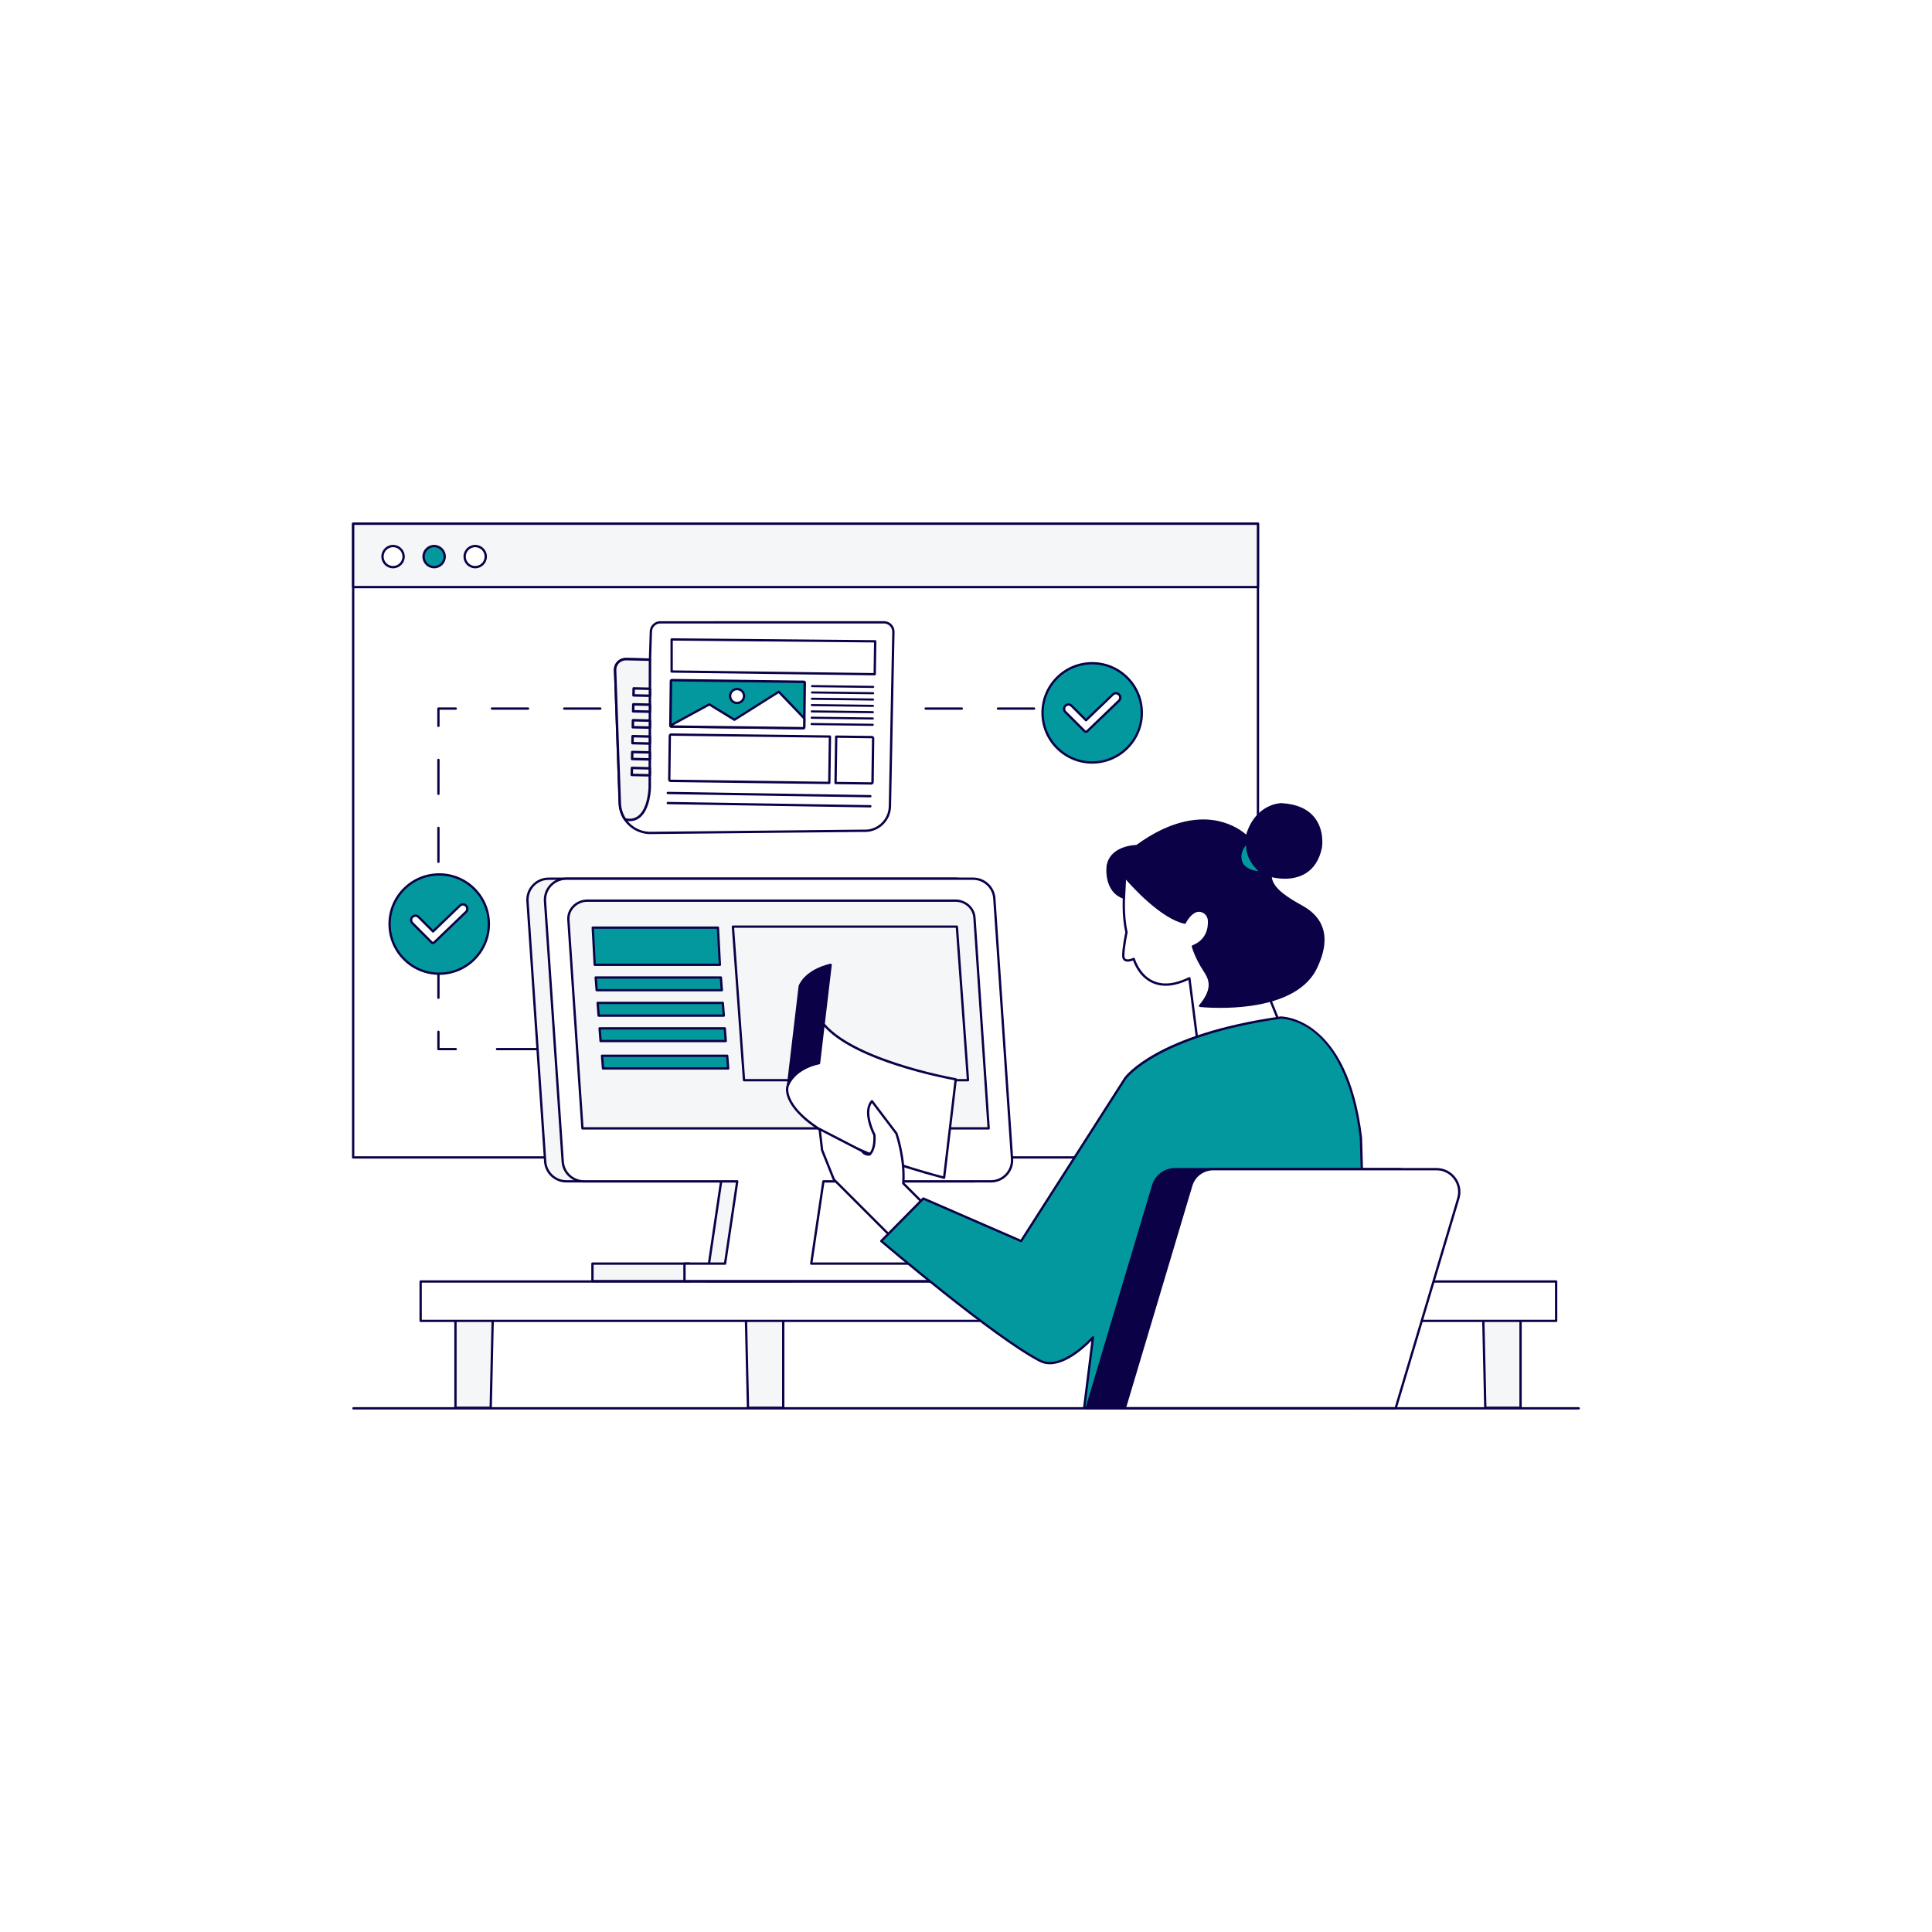 <svg version="1.0" preserveAspectRatio="xMidYMid meet" height="2048" viewBox="0 0 1536 1536" zoomAndPan="magnify" width="2048" xmlns:xlink="http://www.w3.org/1999/xlink" xmlns="http://www.w3.org/2000/svg"><defs><clipPath id="279d5f38f7"><path clip-rule="nonzero" d="M 279.594 415.461 L 1002 415.461 L 1002 922 L 279.594 922 Z M 279.594 415.461"></path></clipPath><clipPath id="7e15245f33"><path clip-rule="nonzero" d="M 279.594 415.461 L 1002 415.461 L 1002 468 L 279.594 468 Z M 279.594 415.461"></path></clipPath><clipPath id="5e0d00e33c"><path clip-rule="nonzero" d="M 361 1027 L 394 1027 L 394 1120.461 L 361 1120.461 Z M 361 1027"></path></clipPath><clipPath id="2001ca51af"><path clip-rule="nonzero" d="M 591 1028 L 624 1028 L 624 1120.461 L 591 1120.461 Z M 591 1028"></path></clipPath><clipPath id="ef1fd8ce8b"><path clip-rule="nonzero" d="M 1177 1028 L 1210 1028 L 1210 1120.461 L 1177 1120.461 Z M 1177 1028"></path></clipPath><clipPath id="8ab86955be"><path clip-rule="nonzero" d="M 699 808 L 1090 808 L 1090 1120.461 L 699 1120.461 Z M 699 808"></path></clipPath><clipPath id="27741d98a8"><path clip-rule="nonzero" d="M 862 928 L 1131 928 L 1131 1120.461 L 862 1120.461 Z M 862 928"></path></clipPath><clipPath id="fac6d8522f"><path clip-rule="nonzero" d="M 893 928 L 1162 928 L 1162 1120.461 L 893 1120.461 Z M 893 928"></path></clipPath><clipPath id="d69efcc2df"><path clip-rule="nonzero" d="M 280 1118 L 1256.094 1118 L 1256.094 1120.461 L 280 1120.461 Z M 280 1118"></path></clipPath></defs><rect fill-opacity="1" height="1843.2" y="-153.6" fill="#ffffff" width="1843.2" x="-153.6"></rect><rect fill-opacity="1" height="1843.2" y="-153.6" fill="#ffffff" width="1843.2" x="-153.6"></rect><path fill-rule="nonzero" fill-opacity="1" d="M 280.777 416.379 L 1000.113 416.379 L 1000.113 920.195 L 280.777 920.195 Z M 280.777 416.379" fill="#ffffff"></path><g clip-path="url(#279d5f38f7)"><path fill-rule="nonzero" fill-opacity="1" d="M 1000.113 921.117 L 280.777 921.117 C 280.27 921.117 279.855 920.703 279.855 920.195 L 279.855 416.379 C 279.855 415.875 280.27 415.461 280.777 415.461 L 1000.113 415.461 C 1000.621 415.461 1001.031 415.875 1001.031 416.379 L 1001.031 920.195 C 1001.031 920.703 1000.621 921.117 1000.113 921.117 Z M 281.695 919.277 L 999.195 919.277 L 999.195 417.301 L 281.695 417.301 Z M 281.695 919.277" fill="#0a0147"></path></g><path fill-rule="nonzero" fill-opacity="1" d="M 280.777 416.379 L 1000.113 416.379 L 1000.113 466.762 L 280.777 466.762 Z M 280.777 416.379" fill="#f5f6f7"></path><g clip-path="url(#7e15245f33)"><path fill-rule="nonzero" fill-opacity="1" d="M 1000.113 467.68 L 280.777 467.68 C 280.27 467.68 279.855 467.27 279.855 466.762 L 279.855 416.379 C 279.855 415.875 280.27 415.461 280.777 415.461 L 1000.113 415.461 C 1000.621 415.461 1001.031 415.875 1001.031 416.379 L 1001.031 466.762 C 1001.031 467.27 1000.621 467.68 1000.113 467.68 Z M 281.695 465.844 L 999.195 465.844 L 999.195 417.301 L 281.695 417.301 Z M 281.695 465.844" fill="#0a0147"></path></g><path fill-rule="nonzero" fill-opacity="1" d="M 314.441 434.336 C 314.977 434.461 315.496 434.641 316 434.871 C 316.5 435.102 316.973 435.375 317.422 435.699 C 317.867 436.023 318.277 436.387 318.652 436.789 C 319.027 437.195 319.359 437.633 319.648 438.102 C 319.938 438.57 320.18 439.062 320.371 439.578 C 320.562 440.098 320.703 440.629 320.789 441.172 C 320.879 441.715 320.91 442.266 320.891 442.816 C 320.871 443.367 320.797 443.91 320.668 444.445 C 320.543 444.984 320.363 445.5 320.133 446.004 C 319.902 446.504 319.625 446.977 319.305 447.426 C 318.98 447.871 318.617 448.281 318.215 448.656 C 317.809 449.031 317.371 449.363 316.902 449.652 C 316.434 449.941 315.941 450.184 315.422 450.375 C 314.906 450.566 314.375 450.707 313.832 450.797 C 313.285 450.883 312.738 450.914 312.188 450.895 C 311.637 450.875 311.094 450.801 310.559 450.672 C 310.02 450.547 309.5 450.367 309 450.137 C 308.5 449.906 308.023 449.633 307.578 449.309 C 307.133 448.984 306.719 448.621 306.344 448.219 C 305.969 447.812 305.637 447.375 305.348 446.906 C 305.059 446.438 304.82 445.945 304.629 445.426 C 304.434 444.91 304.297 444.379 304.207 443.836 C 304.121 443.293 304.086 442.742 304.109 442.191 C 304.129 441.641 304.203 441.098 304.328 440.562 C 304.457 440.023 304.637 439.508 304.867 439.004 C 305.094 438.504 305.371 438.031 305.695 437.582 C 306.02 437.137 306.383 436.727 306.785 436.352 C 307.191 435.977 307.625 435.645 308.098 435.352 C 308.566 435.062 309.059 434.824 309.574 434.633 C 310.094 434.441 310.621 434.301 311.168 434.211 C 311.711 434.125 312.258 434.09 312.809 434.113 C 313.363 434.133 313.906 434.207 314.441 434.336 Z M 314.441 434.336" fill="#ffffff"></path><path fill-rule="nonzero" fill-opacity="1" d="M 312.496 451.82 C 307.359 451.82 303.184 447.641 303.184 442.504 C 303.184 437.367 307.363 433.188 312.496 433.188 C 317.633 433.188 321.812 437.367 321.812 442.504 C 321.812 447.641 317.633 451.82 312.496 451.82 Z M 312.496 435.027 C 308.371 435.027 305.02 438.379 305.02 442.504 C 305.02 446.629 308.371 449.984 312.496 449.984 C 316.621 449.984 319.977 446.629 319.977 442.504 C 319.977 438.379 316.621 435.027 312.496 435.027 Z M 312.496 435.027" fill="#0a0147"></path><path fill-rule="nonzero" fill-opacity="1" d="M 347.098 434.336 C 347.633 434.461 348.152 434.641 348.652 434.871 C 349.156 435.102 349.629 435.375 350.074 435.699 C 350.523 436.023 350.934 436.387 351.309 436.789 C 351.684 437.195 352.016 437.633 352.305 438.102 C 352.594 438.57 352.836 439.062 353.027 439.578 C 353.219 440.098 353.359 440.629 353.445 441.172 C 353.531 441.715 353.566 442.266 353.547 442.816 C 353.527 443.367 353.453 443.91 353.324 444.445 C 353.195 444.984 353.02 445.5 352.789 446.004 C 352.559 446.504 352.281 446.977 351.961 447.426 C 351.637 447.871 351.273 448.281 350.867 448.656 C 350.465 449.031 350.027 449.363 349.559 449.652 C 349.09 449.941 348.594 450.184 348.078 450.375 C 347.562 450.566 347.031 450.707 346.488 450.797 C 345.941 450.883 345.395 450.914 344.844 450.895 C 344.293 450.875 343.75 450.801 343.211 450.672 C 342.676 450.547 342.156 450.367 341.656 450.137 C 341.156 449.906 340.68 449.633 340.234 449.309 C 339.785 448.984 339.375 448.621 339 448.219 C 338.625 447.812 338.293 447.375 338.004 446.906 C 337.715 446.438 337.473 445.945 337.281 445.426 C 337.09 444.91 336.949 444.379 336.863 443.836 C 336.777 443.293 336.742 442.742 336.762 442.191 C 336.785 441.641 336.855 441.098 336.984 440.562 C 337.113 440.023 337.289 439.508 337.52 439.004 C 337.75 438.504 338.027 438.031 338.352 437.582 C 338.672 437.137 339.035 436.727 339.441 436.352 C 339.844 435.977 340.281 435.645 340.75 435.352 C 341.219 435.062 341.715 434.824 342.23 434.633 C 342.746 434.441 343.277 434.301 343.824 434.211 C 344.367 434.125 344.914 434.09 345.465 434.113 C 346.016 434.133 346.559 434.207 347.098 434.336 Z M 347.098 434.336" fill="#03989e"></path><path fill-rule="nonzero" fill-opacity="1" d="M 345.152 451.82 C 340.016 451.82 335.836 447.641 335.836 442.504 C 335.836 437.367 340.02 433.188 345.152 433.188 C 350.285 433.188 354.469 437.367 354.469 442.504 C 354.469 447.641 350.289 451.82 345.152 451.82 Z M 345.152 435.027 C 341.027 435.027 337.676 438.379 337.676 442.504 C 337.676 446.629 341.027 449.984 345.152 449.984 C 349.277 449.984 352.629 446.629 352.629 442.504 C 352.629 438.379 349.277 435.027 345.152 435.027 Z M 345.152 435.027" fill="#0a0147"></path><path fill-rule="nonzero" fill-opacity="1" d="M 379.75 434.336 C 380.289 434.465 380.809 434.641 381.309 434.871 C 381.809 435.102 382.285 435.379 382.73 435.703 C 383.176 436.023 383.59 436.387 383.965 436.793 C 384.34 437.195 384.672 437.633 384.961 438.102 C 385.25 438.57 385.488 439.066 385.68 439.582 C 385.875 440.098 386.012 440.629 386.102 441.176 C 386.188 441.719 386.223 442.266 386.199 442.816 C 386.18 443.367 386.105 443.91 385.98 444.449 C 385.852 444.984 385.672 445.504 385.441 446.004 C 385.215 446.508 384.938 446.98 384.613 447.426 C 384.289 447.875 383.926 448.285 383.523 448.66 C 383.117 449.035 382.684 449.367 382.211 449.656 C 381.742 449.945 381.25 450.188 380.734 450.379 C 380.215 450.57 379.688 450.711 379.141 450.797 C 378.598 450.883 378.051 450.918 377.5 450.898 C 376.945 450.879 376.402 450.805 375.867 450.676 C 375.332 450.547 374.812 450.371 374.309 450.141 C 373.809 449.91 373.336 449.633 372.887 449.309 C 372.441 448.988 372.031 448.625 371.656 448.219 C 371.281 447.816 370.949 447.379 370.66 446.91 C 370.371 446.441 370.129 445.945 369.938 445.43 C 369.746 444.914 369.605 444.383 369.52 443.836 C 369.43 443.293 369.398 442.746 369.418 442.195 C 369.438 441.645 369.512 441.102 369.641 440.562 C 369.766 440.027 369.945 439.508 370.176 439.008 C 370.406 438.504 370.684 438.031 371.004 437.586 C 371.328 437.137 371.691 436.727 372.094 436.352 C 372.5 435.977 372.938 435.645 373.406 435.355 C 373.875 435.066 374.367 434.824 374.887 434.633 C 375.402 434.441 375.934 434.301 376.477 434.215 C 377.023 434.129 377.57 434.094 378.121 434.113 C 378.672 434.133 379.215 434.207 379.75 434.336 Z M 379.75 434.336" fill="#ffffff"></path><path fill-rule="nonzero" fill-opacity="1" d="M 377.805 451.82 C 372.668 451.82 368.492 447.641 368.492 442.504 C 368.492 437.367 372.672 433.188 377.805 433.188 C 382.941 433.188 387.121 437.367 387.121 442.504 C 387.125 447.641 382.941 451.82 377.805 451.82 Z M 377.805 435.027 C 373.68 435.027 370.328 438.379 370.328 442.504 C 370.328 446.629 373.68 449.984 377.805 449.984 C 381.93 449.984 385.285 446.629 385.285 442.504 C 385.285 438.379 381.93 435.027 377.805 435.027 Z M 377.805 435.027" fill="#0a0147"></path><path fill-rule="nonzero" fill-opacity="1" d="M 864.645 564.246 L 850.867 564.246 C 850.359 564.246 849.949 563.836 849.949 563.328 C 849.949 562.82 850.359 562.406 850.867 562.406 L 864.645 562.406 C 865.152 562.406 865.566 562.82 865.566 563.328 C 865.566 563.836 865.152 564.246 864.645 564.246 Z M 864.645 564.246" fill="#0a0147"></path><path fill-rule="nonzero" fill-opacity="1" d="M 822.129 564.246 L 793.395 564.246 C 792.887 564.246 792.473 563.836 792.473 563.328 C 792.473 562.82 792.887 562.406 793.395 562.406 L 822.129 562.406 C 822.637 562.406 823.047 562.82 823.047 563.328 C 823.047 563.836 822.637 564.246 822.129 564.246 Z M 764.656 564.246 L 735.922 564.246 C 735.414 564.246 735 563.836 735 563.328 C 735 562.82 735.414 562.406 735.922 562.406 L 764.656 562.406 C 765.164 562.406 765.574 562.82 765.574 563.328 C 765.574 563.836 765.164 564.246 764.656 564.246 Z M 707.184 564.246 L 678.449 564.246 C 677.941 564.246 677.527 563.836 677.527 563.328 C 677.527 562.82 677.941 562.406 678.449 562.406 L 707.184 562.406 C 707.691 562.406 708.102 562.82 708.102 563.328 C 708.102 563.836 707.688 564.246 707.184 564.246 Z M 649.707 564.246 L 620.973 564.246 C 620.465 564.246 620.055 563.836 620.055 563.328 C 620.055 562.82 620.465 562.406 620.973 562.406 L 649.707 562.406 C 650.215 562.406 650.629 562.82 650.629 563.328 C 650.629 563.836 650.215 564.246 649.707 564.246 Z M 592.238 564.246 L 563.5 564.246 C 562.992 564.246 562.582 563.836 562.582 563.328 C 562.582 562.82 562.992 562.406 563.5 562.406 L 592.238 562.406 C 592.746 562.406 593.156 562.82 593.156 563.328 C 593.156 563.836 592.742 564.246 592.238 564.246 Z M 534.762 564.246 L 506.027 564.246 C 505.52 564.246 505.105 563.836 505.105 563.328 C 505.105 562.82 505.52 562.406 506.027 562.406 L 534.762 562.406 C 535.27 562.406 535.684 562.82 535.684 563.328 C 535.684 563.836 535.27 564.246 534.762 564.246 Z M 477.289 564.246 L 448.551 564.246 C 448.043 564.246 447.633 563.836 447.633 563.328 C 447.633 562.82 448.043 562.406 448.551 562.406 L 477.289 562.406 C 477.797 562.406 478.207 562.82 478.207 563.328 C 478.207 563.836 477.797 564.246 477.289 564.246 Z M 419.816 564.246 L 391.078 564.246 C 390.57 564.246 390.16 563.836 390.16 563.328 C 390.16 562.82 390.57 562.406 391.078 562.406 L 419.816 562.406 C 420.324 562.406 420.734 562.82 420.734 563.328 C 420.734 563.836 420.324 564.246 419.816 564.246 Z M 419.816 564.246" fill="#0a0147"></path><path fill-rule="nonzero" fill-opacity="1" d="M 348.562 578.023 C 348.055 578.023 347.645 577.613 347.645 577.105 L 347.645 563.328 C 347.645 562.82 348.055 562.406 348.562 562.406 L 362.34 562.406 C 362.848 562.406 363.262 562.82 363.262 563.328 C 363.262 563.836 362.848 564.246 362.34 564.246 L 349.48 564.246 L 349.48 577.105 C 349.484 577.613 349.07 578.023 348.562 578.023 Z M 348.562 578.023" fill="#0a0147"></path><path fill-rule="nonzero" fill-opacity="1" d="M 348.562 794.188 C 348.055 794.188 347.645 793.773 347.645 793.266 L 347.645 766.246 C 347.645 765.738 348.055 765.328 348.562 765.328 C 349.07 765.328 349.484 765.738 349.484 766.246 L 349.484 793.266 C 349.484 793.773 349.07 794.188 348.562 794.188 Z M 348.562 740.148 C 348.055 740.148 347.645 739.734 347.645 739.227 L 347.645 712.207 C 347.645 711.699 348.055 711.289 348.562 711.289 C 349.07 711.289 349.484 711.699 349.484 712.207 L 349.484 739.227 C 349.484 739.734 349.07 740.148 348.562 740.148 Z M 348.562 686.105 C 348.055 686.105 347.645 685.695 347.645 685.188 L 347.645 658.168 C 347.645 657.66 348.055 657.246 348.562 657.246 C 349.07 657.246 349.484 657.66 349.484 658.168 L 349.484 685.188 C 349.484 685.691 349.07 686.105 348.562 686.105 Z M 348.562 632.062 C 348.055 632.062 347.645 631.652 347.645 631.145 L 347.645 604.125 C 347.645 603.617 348.055 603.203 348.562 603.203 C 349.07 603.203 349.484 603.617 349.484 604.125 L 349.484 631.145 C 349.484 631.652 349.07 632.062 348.562 632.062 Z M 348.562 632.062" fill="#0a0147"></path><path fill-rule="nonzero" fill-opacity="1" d="M 362.344 834.988 L 348.566 834.988 C 348.059 834.988 347.645 834.578 347.645 834.07 L 347.645 820.289 C 347.645 819.785 348.059 819.371 348.566 819.371 C 349.074 819.371 349.484 819.785 349.484 820.289 L 349.484 833.152 L 362.344 833.152 C 362.852 833.152 363.266 833.562 363.266 834.07 C 363.266 834.578 362.848 834.988 362.344 834.988 Z M 362.344 834.988" fill="#0a0147"></path><path fill-rule="nonzero" fill-opacity="1" d="M 427.953 834.988 L 395.148 834.988 C 394.641 834.988 394.23 834.578 394.23 834.07 C 394.23 833.562 394.641 833.148 395.148 833.148 L 427.957 833.148 C 428.465 833.148 428.875 833.562 428.875 834.07 C 428.875 834.578 428.461 834.988 427.953 834.988 Z M 427.953 834.988" fill="#0a0147"></path><path fill-rule="nonzero" fill-opacity="1" d="M 474.543 834.988 L 460.762 834.988 C 460.254 834.988 459.844 834.578 459.844 834.07 C 459.844 833.562 460.254 833.148 460.762 833.148 L 474.543 833.148 C 475.047 833.148 475.461 833.562 475.461 834.07 C 475.461 834.578 475.047 834.988 474.543 834.988 Z M 474.543 834.988" fill="#0a0147"></path><path fill-rule="nonzero" fill-opacity="1" d="M 392.199 1028.469 L 391.707 1050.133 L 391.188 1072.816 L 390.129 1119.234 L 362.109 1119.234 L 362.109 1028.469 Z M 392.199 1028.469" fill="#f5f6f7"></path><g clip-path="url(#5e0d00e33c)"><path fill-rule="nonzero" fill-opacity="1" d="M 390.129 1120.152 L 362.109 1120.152 C 361.602 1120.152 361.188 1119.742 361.188 1119.234 L 361.188 1028.469 C 361.188 1027.961 361.602 1027.551 362.109 1027.551 L 392.199 1027.551 C 392.445 1027.551 392.684 1027.652 392.855 1027.828 C 393.027 1028 393.121 1028.242 393.113 1028.488 L 391.047 1119.254 C 391.035 1119.758 390.633 1120.152 390.129 1120.152 Z M 363.027 1118.316 L 389.23 1118.316 L 391.258 1029.391 L 363.027 1029.391 Z M 363.027 1118.316" fill="#0a0147"></path></g><path fill-rule="nonzero" fill-opacity="1" d="M 622.703 1029.07 L 622.703 1119.234 L 594.672 1119.234 L 594.215 1099.207 L 593.098 1050.133 L 592.613 1029.07 Z M 622.703 1029.07" fill="#f5f6f7"></path><g clip-path="url(#2001ca51af)"><path fill-rule="nonzero" fill-opacity="1" d="M 622.703 1120.152 L 594.672 1120.152 C 594.172 1120.152 593.766 1119.754 593.754 1119.254 L 591.691 1029.086 C 591.688 1028.84 591.781 1028.602 591.953 1028.426 C 592.125 1028.25 592.363 1028.148 592.609 1028.148 L 622.703 1028.148 C 623.207 1028.148 623.621 1028.562 623.621 1029.07 L 623.621 1119.234 C 623.621 1119.742 623.207 1120.152 622.703 1120.152 Z M 595.57 1118.316 L 621.781 1118.316 L 621.781 1029.988 L 593.551 1029.988 Z M 595.57 1118.316" fill="#0a0147"></path></g><path fill-rule="nonzero" fill-opacity="1" d="M 1208.891 1029.07 L 1208.891 1119.234 L 1180.863 1119.234 L 1180.406 1099.207 L 1179.285 1050.133 L 1178.805 1029.07 Z M 1208.891 1029.07" fill="#f5f6f7"></path><g clip-path="url(#ef1fd8ce8b)"><path fill-rule="nonzero" fill-opacity="1" d="M 1208.891 1120.152 L 1180.863 1120.152 C 1180.367 1120.152 1179.961 1119.754 1179.945 1119.254 L 1177.887 1029.086 C 1177.879 1028.84 1177.973 1028.602 1178.148 1028.426 C 1178.32 1028.25 1178.559 1028.148 1178.805 1028.148 L 1208.891 1028.148 C 1209.398 1028.148 1209.812 1028.562 1209.812 1029.07 L 1209.812 1119.234 C 1209.812 1119.742 1209.398 1120.152 1208.891 1120.152 Z M 1181.762 1118.316 L 1207.973 1118.316 L 1207.973 1029.988 L 1179.742 1029.988 Z M 1181.762 1118.316" fill="#0a0147"></path></g><path fill-rule="nonzero" fill-opacity="1" d="M 334.422 1018.836 L 1237.18 1018.836 L 1237.18 1050.133 L 334.422 1050.133 Z M 334.422 1018.836" fill="#ffffff"></path><path fill-rule="nonzero" fill-opacity="1" d="M 1237.18 1051.051 L 334.426 1051.051 C 333.918 1051.051 333.504 1050.641 333.504 1050.133 L 333.504 1018.836 C 333.504 1018.328 333.918 1017.914 334.426 1017.914 L 1237.18 1017.914 C 1237.688 1017.914 1238.098 1018.328 1238.098 1018.836 L 1238.098 1050.133 C 1238.098 1050.641 1237.684 1051.051 1237.18 1051.051 Z M 335.344 1049.215 L 1236.258 1049.215 L 1236.258 1019.754 L 335.344 1019.754 Z M 335.344 1049.215" fill="#0a0147"></path><path fill-rule="nonzero" fill-opacity="1" d="M 575.531 924.484 L 561.598 1018.551 L 630.113 1018.551 L 644.047 924.484 Z M 575.531 924.484" fill="#f5f6f7"></path><path fill-rule="nonzero" fill-opacity="1" d="M 630.113 1019.469 L 561.598 1019.469 C 561.332 1019.469 561.078 1019.355 560.902 1019.152 C 560.727 1018.945 560.648 1018.68 560.688 1018.414 L 574.621 924.352 C 574.688 923.898 575.078 923.566 575.531 923.566 L 644.047 923.566 C 644.312 923.566 644.566 923.68 644.742 923.883 C 644.918 924.086 644.996 924.355 644.957 924.621 L 631.023 1018.684 C 630.957 1019.133 630.57 1019.469 630.113 1019.469 Z M 562.664 1017.629 L 629.324 1017.629 L 642.984 925.402 L 576.324 925.402 Z M 562.664 1017.629" fill="#0a0147"></path><path fill-rule="nonzero" fill-opacity="1" d="M 419.375 716.551 L 433.441 923.531 C 434.043 932.348 441.367 939.191 450.203 939.191 L 773.895 939.191 C 783.621 939.191 791.316 930.957 790.656 921.25 L 776.59 714.27 C 775.992 705.457 768.664 698.609 759.828 698.609 L 436.137 698.609 C 426.414 698.609 418.719 706.844 419.375 716.551 Z M 419.375 716.551" fill="#f5f6f7"></path><path fill-rule="nonzero" fill-opacity="1" d="M 773.898 940.113 L 450.203 940.113 C 440.922 940.113 433.156 932.855 432.523 923.594 L 418.457 716.613 C 418.125 711.664 419.805 706.938 423.191 703.312 C 426.582 699.688 431.18 697.691 436.137 697.691 L 759.828 697.691 C 769.113 697.691 776.879 704.949 777.508 714.211 L 791.574 921.188 C 791.91 926.141 790.23 930.863 786.844 934.492 C 783.453 938.113 778.855 940.113 773.898 940.113 Z M 420.293 716.488 L 434.359 923.469 C 434.926 931.77 441.887 938.273 450.203 938.273 L 773.895 938.273 C 778.34 938.273 782.461 936.484 785.496 933.238 C 788.535 929.984 790.039 925.754 789.738 921.316 L 775.672 714.336 C 775.109 706.035 768.148 699.531 759.828 699.531 L 436.137 699.531 C 431.691 699.531 427.57 701.32 424.535 704.566 C 421.5 707.82 419.992 712.051 420.293 716.488 Z M 420.293 716.488" fill="#0a0147"></path><path fill-rule="nonzero" fill-opacity="1" d="M 471.016 1004.613 L 548.242 1004.613 L 548.242 1018.551 L 471.016 1018.551 Z M 471.016 1004.613" fill="#f5f6f7"></path><path fill-rule="nonzero" fill-opacity="1" d="M 548.242 1019.469 L 471.016 1019.469 C 470.508 1019.469 470.094 1019.059 470.094 1018.551 L 470.094 1004.613 C 470.094 1004.105 470.508 1003.695 471.016 1003.695 L 548.242 1003.695 C 548.75 1003.695 549.164 1004.105 549.164 1004.613 L 549.164 1018.551 C 549.16 1019.055 548.75 1019.469 548.242 1019.469 Z M 471.934 1017.629 L 547.324 1017.629 L 547.324 1005.531 L 471.934 1005.531 Z M 471.934 1017.629" fill="#0a0147"></path><path fill-rule="nonzero" fill-opacity="1" d="M 804.598 921.254 L 803.043 898.355 L 790.523 714.277 C 789.93 705.449 782.605 698.609 773.766 698.609 L 450.078 698.609 C 440.348 698.609 432.656 706.844 433.309 716.551 L 445.676 898.355 L 447.383 923.531 C 447.977 932.348 455.305 939.199 464.141 939.199 L 586.125 939.199 L 576.434 1004.613 L 544.176 1004.613 L 544.176 1018.551 L 750.309 1018.551 L 750.309 1004.613 L 644.953 1004.613 L 654.641 939.199 L 787.828 939.199 C 797.562 939.199 805.25 930.953 804.598 921.254 Z M 804.598 921.254" fill="#ffffff"></path><path fill-rule="nonzero" fill-opacity="1" d="M 750.309 1019.469 L 544.18 1019.469 C 543.672 1019.469 543.258 1019.059 543.258 1018.551 L 543.258 1004.613 C 543.258 1004.105 543.672 1003.695 544.18 1003.695 L 575.645 1003.695 L 585.066 940.117 L 464.141 940.117 C 454.855 940.117 447.09 932.859 446.461 923.594 L 432.391 716.613 C 432.059 711.66 433.742 706.934 437.133 703.309 C 440.52 699.688 445.117 697.691 450.074 697.691 L 773.766 697.691 C 783.051 697.691 790.816 704.949 791.441 714.215 L 805.516 921.191 C 805.844 926.145 804.16 930.871 800.77 934.5 C 797.379 938.121 792.785 940.117 787.828 940.117 L 655.434 940.117 L 646.016 1003.691 L 750.305 1003.691 C 750.812 1003.691 751.227 1004.105 751.227 1004.613 L 751.227 1018.547 C 751.227 1019.055 750.812 1019.469 750.309 1019.469 Z M 545.098 1017.629 L 749.387 1017.629 L 749.387 1005.531 L 644.953 1005.531 C 644.684 1005.531 644.43 1005.414 644.254 1005.215 C 644.082 1005.008 644.004 1004.742 644.043 1004.477 L 653.73 939.062 C 653.797 938.613 654.188 938.277 654.641 938.277 L 787.824 938.277 C 792.27 938.277 796.387 936.488 799.422 933.242 C 802.465 929.988 803.973 925.758 803.676 921.316 L 789.602 714.336 C 789.047 706.035 782.086 699.531 773.762 699.531 L 450.078 699.531 C 445.633 699.531 441.512 701.316 438.477 704.562 C 435.438 707.812 433.93 712.047 434.227 716.492 L 448.301 923.465 C 448.859 931.773 455.816 938.277 464.141 938.277 L 586.129 938.277 C 586.398 938.277 586.648 938.391 586.824 938.594 C 587 938.801 587.078 939.066 587.039 939.332 L 577.348 1004.746 C 577.281 1005.195 576.895 1005.531 576.441 1005.531 L 545.102 1005.531 L 545.102 1017.629 Z M 545.098 1017.629" fill="#0a0147"></path><path fill-rule="nonzero" fill-opacity="1" d="M 463.062 897.105 L 451.887 731.461 C 451.297 723.113 458.246 716.031 467.039 716.031 L 759.57 716.031 C 767.555 716.031 774.18 721.914 774.715 729.504 L 786.027 897.105 Z M 463.062 897.105" fill="#f5f6f7"></path><path fill-rule="nonzero" fill-opacity="1" d="M 786.031 898.023 L 463.062 898.023 C 462.578 898.023 462.18 897.648 462.145 897.168 L 450.969 731.527 C 450.676 727.375 452.109 723.375 455.004 720.266 C 458.059 716.992 462.441 715.109 467.039 715.109 L 759.57 715.109 C 768.008 715.109 775.066 721.406 775.629 729.441 L 786.945 897.043 C 786.961 897.297 786.871 897.547 786.695 897.734 C 786.527 897.918 786.281 898.023 786.031 898.023 Z M 463.922 896.184 L 785.047 896.184 L 773.797 729.566 C 773.301 722.492 767.051 716.949 759.57 716.949 L 467.039 716.949 C 462.953 716.949 459.059 718.613 456.352 721.52 C 453.805 724.246 452.543 727.754 452.801 731.395 Z M 463.922 896.184" fill="#0a0147"></path><path fill-rule="nonzero" fill-opacity="1" d="M 760.742 736.707 L 582.688 736.707 L 591.52 858.773 L 769.578 858.773 Z M 760.742 736.707" fill="#f5f6f7"></path><path fill-rule="nonzero" fill-opacity="1" d="M 769.578 859.695 L 591.52 859.695 C 591.035 859.695 590.637 859.32 590.602 858.844 L 581.766 736.773 C 581.746 736.52 581.84 736.266 582.012 736.082 C 582.184 735.895 582.426 735.789 582.684 735.789 L 760.742 735.789 C 761.227 735.789 761.621 736.16 761.66 736.641 L 770.496 858.707 C 770.512 858.965 770.422 859.215 770.25 859.398 C 770.074 859.586 769.832 859.695 769.578 859.695 Z M 592.375 857.855 L 768.59 857.855 L 759.887 737.625 L 583.672 737.625 Z M 592.375 857.855" fill="#0a0147"></path><path fill-rule="nonzero" fill-opacity="1" d="M 471.262 737.484 L 472.816 767.047 L 572.336 767.047 L 570.781 737.484 Z M 471.262 737.484" fill="#03989e"></path><path fill-rule="nonzero" fill-opacity="1" d="M 572.336 767.961 L 472.816 767.961 C 472.328 767.961 471.922 767.578 471.898 767.094 L 470.344 737.535 C 470.332 737.281 470.422 737.039 470.594 736.852 C 470.766 736.672 471.008 736.566 471.258 736.566 L 570.777 736.566 C 571.27 736.566 571.672 736.949 571.695 737.434 L 573.25 766.992 C 573.262 767.246 573.172 767.492 573 767.676 C 572.828 767.855 572.586 767.961 572.336 767.961 Z M 473.688 766.125 L 571.367 766.125 L 569.906 738.406 L 472.23 738.406 Z M 473.688 766.125" fill="#0a0147"></path><path fill-rule="nonzero" fill-opacity="1" d="M 473.594 777.137 L 474.371 787.242 L 573.891 787.242 L 573.113 777.137 Z M 473.594 777.137" fill="#03989e"></path><path fill-rule="nonzero" fill-opacity="1" d="M 573.891 788.164 L 474.375 788.164 C 473.895 788.164 473.496 787.793 473.457 787.312 L 472.68 777.211 C 472.656 776.957 472.746 776.703 472.918 776.52 C 473.094 776.328 473.336 776.223 473.594 776.223 L 573.113 776.223 C 573.594 776.223 573.992 776.594 574.031 777.07 L 574.809 787.176 C 574.828 787.43 574.742 787.684 574.566 787.867 C 574.391 788.055 574.145 788.164 573.891 788.164 Z M 475.223 786.324 L 572.898 786.324 L 572.266 778.059 L 474.586 778.059 Z M 475.223 786.324" fill="#0a0147"></path><path fill-rule="nonzero" fill-opacity="1" d="M 475.148 797.352 L 475.926 807.461 L 575.445 807.461 L 574.668 797.352 Z M 475.148 797.352" fill="#03989e"></path><path fill-rule="nonzero" fill-opacity="1" d="M 575.445 808.379 L 475.926 808.379 C 475.445 808.379 475.047 808.008 475.012 807.531 L 474.23 797.422 C 474.211 797.168 474.297 796.914 474.473 796.73 C 474.648 796.539 474.891 796.434 475.148 796.434 L 574.668 796.434 C 575.148 796.434 575.547 796.805 575.582 797.281 L 576.363 807.391 C 576.383 807.645 576.297 807.898 576.121 808.082 C 575.945 808.273 575.703 808.379 575.445 808.379 Z M 476.777 806.539 L 574.453 806.539 L 573.82 798.27 L 476.137 798.27 Z M 476.777 806.539" fill="#0a0147"></path><path fill-rule="nonzero" fill-opacity="1" d="M 476.703 817.566 L 477.48 827.676 L 577 827.676 L 576.223 817.566 Z M 476.703 817.566" fill="#03989e"></path><path fill-rule="nonzero" fill-opacity="1" d="M 577 828.594 L 477.48 828.594 C 477 828.594 476.602 828.223 476.566 827.746 L 475.789 817.637 C 475.77 817.383 475.855 817.129 476.027 816.945 C 476.203 816.758 476.449 816.648 476.703 816.648 L 576.223 816.648 C 576.703 816.648 577.102 817.02 577.137 817.496 L 577.918 827.605 C 577.938 827.859 577.852 828.113 577.676 828.297 C 577.5 828.488 577.258 828.594 577 828.594 Z M 478.332 826.754 L 576.008 826.754 L 575.371 818.484 L 477.695 818.484 Z M 478.332 826.754" fill="#0a0147"></path><path fill-rule="nonzero" fill-opacity="1" d="M 478.625 839.355 L 479.402 849.465 L 578.926 849.465 L 578.145 839.355 Z M 478.625 839.355" fill="#03989e"></path><path fill-rule="nonzero" fill-opacity="1" d="M 578.922 850.387 L 479.402 850.387 C 478.922 850.387 478.523 850.016 478.488 849.535 L 477.711 839.426 C 477.688 839.176 477.773 838.918 477.949 838.734 C 478.125 838.547 478.367 838.438 478.625 838.438 L 578.145 838.438 C 578.625 838.438 579.023 838.809 579.062 839.289 L 579.836 849.398 C 579.859 849.648 579.77 849.906 579.598 850.09 C 579.422 850.277 579.18 850.387 578.922 850.387 Z M 480.254 848.547 L 577.93 848.547 L 577.297 840.277 L 479.617 840.277 Z M 480.254 848.547" fill="#0a0147"></path><path fill-rule="nonzero" fill-opacity="1" d="M 893.684 712.047 C 893.684 712.047 892.398 727.43 895.605 741.207 C 895.605 741.207 893.043 753.062 893.043 759.793 C 893.043 766.523 901.371 762.355 901.371 762.355 C 901.371 762.355 910.355 795.039 945.602 777.734 L 954.188 844.938 L 1023.859 829.414 L 962.102 676.984 L 894.898 685.57 Z M 893.684 712.047" fill="#ffffff"></path><path fill-rule="nonzero" fill-opacity="1" d="M 954.184 845.855 C 953.996 845.855 953.812 845.797 953.656 845.688 C 953.445 845.543 953.305 845.309 953.273 845.055 L 944.852 779.117 C 933.781 784.293 924.148 785.105 916.188 781.52 C 906.105 776.977 901.926 766.863 900.809 763.613 C 899.211 764.254 896.09 765.195 894.008 763.914 C 892.758 763.141 892.125 761.754 892.125 759.793 C 892.125 753.445 894.316 742.863 894.664 741.215 C 891.57 727.715 892.715 712.598 892.766 711.992 L 893.98 685.527 C 894.004 685.082 894.34 684.715 894.781 684.656 L 961.98 676.07 C 962.414 676 962.793 676.25 962.953 676.637 L 1024.711 829.066 C 1024.812 829.316 1024.797 829.602 1024.672 829.84 C 1024.547 830.078 1024.32 830.25 1024.059 830.309 L 954.383 845.832 C 954.32 845.848 954.254 845.855 954.184 845.855 Z M 945.602 776.816 C 945.75 776.816 945.898 776.855 946.035 776.93 C 946.297 777.07 946.473 777.328 946.508 777.621 L 954.969 843.82 L 1022.598 828.75 L 961.516 677.984 L 895.781 686.383 L 894.602 712.09 C 894.602 712.102 894.602 712.113 894.598 712.125 C 894.586 712.277 893.367 727.527 896.5 741 C 896.531 741.133 896.531 741.27 896.504 741.402 C 896.48 741.52 893.965 753.242 893.965 759.793 C 893.965 761.094 894.293 761.926 894.977 762.352 C 896.566 763.336 899.918 762.059 900.965 761.535 C 901.207 761.41 901.492 761.406 901.75 761.516 C 902 761.629 902.188 761.848 902.262 762.113 C 902.297 762.238 905.902 774.883 916.961 779.852 C 924.672 783.312 934.172 782.324 945.195 776.91 C 945.32 776.848 945.461 776.816 945.602 776.816 Z M 893.68 712.047 L 893.703 712.047 Z M 893.68 712.047" fill="#0a0147"></path><path fill-rule="nonzero" fill-opacity="1" d="M 954.086 799.688 C 954.086 799.688 1029.004 807.832 1046.605 768.586 C 1051.535 757.594 1059.844 735.434 1036.238 721.527 C 1028.41 716.918 1009.961 707.93 1010.191 696.203 C 1010.191 696.203 1043.27 706.277 1050.059 673.906 C 1050.059 673.906 1055.793 641.414 1018.613 639.434 C 1018.613 639.434 998.324 639.324 991.18 665.246 C 991.18 665.246 959.617 631.832 903.805 672.664 C 903.805 672.664 883.516 672.555 880.707 688.273 C 880.707 688.273 877.672 708.141 893.504 713.684 L 893.984 696.566 C 893.984 696.566 921.066 729.074 941.945 733.523 C 941.945 733.523 948.449 720.047 957.172 725.102 C 959.629 726.527 961.082 729.195 961.219 732.035 C 961.488 737.617 960.191 747.703 948.402 752.406 C 948.402 752.406 950.594 760.766 957.195 770.918 C 961.414 777.41 966.395 785.02 954.086 799.688 Z M 954.086 799.688" fill="#0a0147"></path><path fill-rule="nonzero" fill-opacity="1" d="M 970.109 801.293 C 960.586 801.293 954.098 800.609 953.988 800.594 C 953.648 800.559 953.359 800.34 953.234 800.027 C 953.105 799.707 953.164 799.352 953.379 799.094 C 965.234 784.969 960.562 777.785 956.438 771.445 C 949.816 761.258 947.602 752.984 947.516 752.637 C 947.395 752.188 947.629 751.723 948.062 751.551 C 959.312 747.062 960.559 737.422 960.297 732.078 C 960.168 729.438 958.828 727.125 956.711 725.895 C 954.91 724.855 953.152 724.617 951.34 725.176 C 946.309 726.719 942.805 733.852 942.773 733.922 C 942.586 734.301 942.168 734.508 941.754 734.422 C 923.438 730.516 900.945 705.973 894.84 698.969 L 894.422 713.707 C 894.418 714.004 894.27 714.273 894.027 714.438 C 893.785 714.605 893.477 714.641 893.203 714.551 C 876.844 708.82 879.77 688.34 879.801 688.133 C 882.52 672.922 900.863 671.832 903.5 671.754 C 932.496 650.625 954.906 649.746 968.621 652.742 C 980.566 655.355 988.023 661.133 990.723 663.539 C 998.305 638.758 1018.312 638.512 1018.617 638.512 C 1018.621 638.512 1018.621 638.512 1018.621 638.512 C 1030.68 639.156 1039.574 643.004 1045.098 649.957 C 1053.285 660.258 1051.062 673.504 1050.965 674.062 C 1048.953 683.656 1044.488 690.543 1037.691 694.566 C 1027.438 700.633 1015.078 698.363 1011.156 697.414 C 1012.062 706.762 1025.566 714.41 1033.77 719.055 C 1034.848 719.668 1035.84 720.227 1036.703 720.734 C 1062.312 735.824 1051.121 760.766 1047.445 768.965 C 1040.109 785.312 1021.586 795.961 993.871 799.762 C 985.219 800.949 976.895 801.293 970.109 801.293 Z M 955.895 798.922 C 967.109 799.801 1030.109 803.129 1045.766 768.207 C 1051.863 754.625 1057.457 735.094 1035.77 722.316 C 1034.918 721.812 1033.934 721.254 1032.863 720.652 C 1023.961 715.609 1009.059 707.168 1009.273 696.184 C 1009.281 695.895 1009.422 695.629 1009.652 695.457 C 1009.887 695.285 1010.188 695.234 1010.461 695.32 C 1010.605 695.363 1025.367 699.727 1036.77 692.977 C 1043.102 689.227 1047.27 682.746 1049.164 673.715 C 1049.184 673.613 1051.328 660.73 1043.652 651.086 C 1038.473 644.574 1030.031 640.957 1018.566 640.348 C 1017.773 640.348 998.926 640.617 992.07 665.488 C 991.98 665.809 991.727 666.055 991.406 666.133 C 991.086 666.215 990.746 666.117 990.516 665.879 C 990.207 665.547 958.812 633.562 904.352 673.41 C 904.191 673.523 903.977 673.637 903.805 673.586 L 903.801 673.586 C 903.465 673.586 884.242 673.727 881.613 688.438 C 881.504 689.172 879.039 706.602 892.629 712.359 L 893.07 696.543 C 893.078 696.16 893.324 695.824 893.688 695.699 C 894.047 695.574 894.449 695.688 894.695 695.977 C 894.961 696.297 921.223 727.586 941.461 732.473 C 942.516 730.531 945.926 724.918 950.801 723.418 C 953.109 722.715 955.402 723.012 957.633 724.309 C 960.297 725.852 961.98 728.723 962.137 731.988 C 962.414 737.699 961.117 747.898 949.523 752.934 C 950.227 755.203 952.664 762.258 957.965 770.418 C 962.102 776.777 967.203 784.617 955.895 798.922 Z M 955.895 798.922" fill="#0a0147"></path><path fill-rule="nonzero" fill-opacity="1" d="M 1003.039 693.273 C 1003.039 693.273 990.133 684.363 991.77 669.586 C 991.77 669.586 982.391 677.094 987.672 687.297 C 987.668 687.297 992.246 694.215 1003.039 693.273 Z M 1003.039 693.273" fill="#03989e"></path><path fill-rule="nonzero" fill-opacity="1" d="M 1001.023 694.281 C 991.309 694.281 987.09 688.086 986.902 687.801 C 981.293 676.973 991.098 668.949 991.195 668.867 C 991.488 668.637 991.895 668.602 992.211 668.781 C 992.539 668.961 992.723 669.316 992.684 669.688 C 991.129 683.727 1003.434 692.43 1003.559 692.516 C 1003.879 692.734 1004.023 693.133 1003.926 693.508 C 1003.824 693.883 1003.504 694.152 1003.117 694.188 C 1002.395 694.25 1001.691 694.281 1001.023 694.281 Z M 990.707 671.914 C 988.418 674.516 984.941 680.027 988.484 686.875 C 988.602 687.035 992.191 692.238 1000.531 692.434 C 997.125 689.426 990.582 682.277 990.707 671.914 Z M 990.707 671.914" fill="#0a0147"></path><path fill-rule="nonzero" fill-opacity="1" d="M 759.832 858.105 C 759.832 858.105 669.012 842.43 650.527 808.023 C 650.527 808.023 633.02 846.695 627.492 859.625 C 626.965 860.855 626.008 864.055 626.008 864.055 C 626.008 864.055 614.574 900.449 750.602 936.336 Z M 759.832 858.105" fill="#ffffff"></path><path fill-rule="nonzero" fill-opacity="1" d="M 750.598 937.258 C 750.52 937.258 750.441 937.246 750.363 937.227 C 664.34 914.531 636.27 891.621 627.871 876.395 C 623.648 868.746 625.066 863.98 625.129 863.777 C 625.164 863.66 626.102 860.523 626.645 859.262 C 632.113 846.473 649.52 808.031 649.691 807.645 C 649.836 807.324 650.148 807.117 650.496 807.105 C 650.883 807.047 651.172 807.281 651.34 807.59 C 669.395 841.207 759.086 857.043 759.988 857.199 C 760.469 857.281 760.801 857.727 760.742 858.211 L 751.512 936.441 C 751.48 936.707 751.336 936.945 751.113 937.094 C 750.961 937.199 750.781 937.258 750.598 937.258 Z M 650.625 810.039 C 647.23 817.547 633.148 848.73 628.336 859.984 C 627.836 861.152 626.898 864.285 626.887 864.316 C 626.875 864.367 625.652 868.688 629.586 875.695 C 645.352 903.801 711.203 924.93 749.812 935.176 L 758.82 858.855 C 754.438 858.051 733.91 854.094 711.828 846.84 C 679.617 836.254 659.043 823.883 650.625 810.039 Z M 650.625 810.039" fill="#0a0147"></path><path fill-rule="nonzero" fill-opacity="1" d="M 660.375 767.047 L 651.141 845.277 C 651.141 845.277 633.273 848.125 626.602 862.211 L 635.836 783.98 C 635.832 783.98 639.746 772.047 660.375 767.047 Z M 660.375 767.047" fill="#0a0147"></path><path fill-rule="nonzero" fill-opacity="1" d="M 626.602 863.129 C 626.52 863.129 626.43 863.117 626.348 863.094 C 625.914 862.969 625.637 862.551 625.688 862.105 L 634.922 783.871 C 635.129 783.188 639.273 771.219 660.16 766.152 C 660.453 766.078 660.762 766.156 660.984 766.359 C 661.211 766.559 661.32 766.855 661.289 767.156 L 652.055 845.387 C 652.008 845.793 651.695 846.121 651.289 846.184 C 651.117 846.211 633.812 849.133 627.43 862.605 C 627.273 862.93 626.945 863.129 626.602 863.129 Z M 659.305 768.262 C 640.516 773.258 636.746 784.152 636.707 784.266 L 628.027 857.957 C 634.984 848.113 647.238 845.109 650.309 844.496 Z M 659.305 768.262" fill="#0a0147"></path><path fill-rule="nonzero" fill-opacity="1" d="M 735.609 958.293 L 711.117 985.895 L 662.914 937.688 L 653.582 914.363 L 651.641 897.648 L 685.461 915.141 C 685.461 915.141 687.016 918.25 691.293 917.859 C 691.293 917.859 695.957 914.75 695.18 902.312 C 695.18 902.312 685.461 884.043 693.234 875.488 L 712.672 901.145 C 712.672 901.145 719.668 921.359 718.113 940.797 Z M 735.609 958.293" fill="#ffffff"></path><path fill-rule="nonzero" fill-opacity="1" d="M 711.117 986.812 C 710.875 986.812 710.641 986.719 710.469 986.547 L 662.262 938.34 C 662.176 938.25 662.105 938.148 662.062 938.031 L 652.73 914.707 C 652.699 914.633 652.68 914.551 652.672 914.469 L 650.727 897.754 C 650.691 897.418 650.84 897.086 651.117 896.895 C 651.395 896.699 651.758 896.68 652.062 896.832 L 685.883 914.328 C 686.055 914.414 686.199 914.555 686.285 914.734 C 686.332 914.824 687.57 917.16 690.938 916.969 C 691.684 916.281 694.867 912.734 694.273 902.566 C 693.211 900.504 684.777 883.438 692.559 874.875 C 692.742 874.668 692.977 874.559 693.277 874.574 C 693.551 874.582 693.805 874.719 693.965 874.934 L 713.402 900.594 C 713.465 900.672 713.508 900.754 713.539 900.848 C 713.609 901.047 720.48 921.172 719.062 940.449 L 736.258 957.641 C 736.602 957.988 736.617 958.539 736.293 958.902 L 711.805 986.504 C 711.637 986.695 711.398 986.805 711.145 986.812 C 711.137 986.812 711.129 986.812 711.117 986.812 Z M 663.695 937.176 L 711.078 984.559 L 734.348 958.332 L 717.465 941.453 C 717.277 941.262 717.18 940.996 717.199 940.727 C 718.652 922.535 712.449 903.379 711.848 901.586 L 693.211 876.984 C 687.305 885.301 695.898 901.715 695.992 901.883 C 696.051 902 696.09 902.129 696.098 902.258 C 696.895 915.078 692.012 918.492 691.801 918.629 C 691.672 918.715 691.527 918.766 691.375 918.781 C 687.312 919.176 685.348 916.699 684.801 915.84 L 652.75 899.266 L 654.48 914.141 Z M 663.695 937.176" fill="#0a0147"></path><path fill-rule="nonzero" fill-opacity="1" d="M 700.621 986.672 L 734.055 952.848 L 811.801 986.672 L 894.605 857.219 C 894.605 857.219 919.484 823.008 1018.227 809.012 C 1018.227 809.012 1070.316 807.457 1081.98 904.645 L 1088.199 1119.23 L 861.953 1119.23 L 868.949 1063.254 C 868.949 1063.254 844.469 1090.883 826.965 1081.914 C 790.164 1063.059 700.621 986.672 700.621 986.672 Z M 700.621 986.672" fill="#03989e"></path><g clip-path="url(#8ab86955be)"><path fill-rule="nonzero" fill-opacity="1" d="M 1088.203 1120.152 L 861.949 1120.152 C 861.688 1120.152 861.438 1120.039 861.262 1119.844 C 861.09 1119.645 861.008 1119.383 861.043 1119.121 L 867.688 1065.941 C 861.457 1072.328 841.766 1090.52 826.547 1082.73 C 790.07 1064.043 700.926 988.133 700.027 987.371 C 699.836 987.203 699.719 986.965 699.707 986.707 C 699.695 986.457 699.789 986.207 699.973 986.023 L 733.402 952.207 C 733.672 951.938 734.082 951.863 734.422 952.008 L 811.453 985.516 L 893.832 856.723 C 894.891 855.27 920.098 822 1018.102 808.105 C 1018.629 808.102 1071.266 807.648 1082.898 904.535 L 1089.121 1119.207 C 1089.133 1119.457 1089.039 1119.695 1088.867 1119.871 C 1088.691 1120.055 1088.453 1120.152 1088.203 1120.152 Z M 862.992 1118.316 L 1087.258 1118.316 L 1081.062 904.676 C 1075.094 854.969 1058.305 831.836 1045.27 821.195 C 1031.184 809.695 1018.336 809.941 1018.254 809.934 C 967.488 817.137 936.703 829.809 919.832 839.172 C 901.66 849.258 895.406 857.68 895.348 857.762 L 812.578 987.168 C 812.332 987.547 811.848 987.691 811.438 987.516 L 734.262 953.949 L 701.969 986.617 C 710.727 994.047 792.879 1063.422 827.383 1081.098 C 844.051 1089.648 868.02 1062.918 868.258 1062.648 C 868.527 1062.348 868.961 1062.25 869.328 1062.422 C 869.691 1062.59 869.91 1062.973 869.859 1063.375 Z M 862.992 1118.316" fill="#0a0147"></path></g><path fill-rule="nonzero" fill-opacity="1" d="M 916.793 942.453 L 863.895 1119.625 L 1079.262 1119.625 L 1129.066 952.812 C 1132.531 941.199 1123.832 929.527 1111.715 929.527 L 934.141 929.527 C 926.137 929.527 919.082 934.781 916.793 942.453 Z M 916.793 942.453" fill="#0a0147"></path><g clip-path="url(#27741d98a8)"><path fill-rule="nonzero" fill-opacity="1" d="M 1079.262 1120.543 L 863.895 1120.543 C 863.605 1120.543 863.332 1120.406 863.16 1120.172 C 862.988 1119.938 862.934 1119.637 863.02 1119.359 L 915.914 942.191 C 918.301 934.191 925.797 928.605 934.145 928.605 L 1111.719 928.605 C 1117.785 928.605 1123.348 931.398 1126.977 936.266 C 1130.602 941.137 1131.684 947.258 1129.945 953.074 L 1080.141 1119.887 C 1080.027 1120.277 1079.668 1120.543 1079.262 1120.543 Z M 865.129 1118.703 L 1078.578 1118.703 L 1128.184 952.551 C 1129.754 947.293 1128.773 941.758 1125.496 937.363 C 1122.223 932.965 1117.195 930.445 1111.711 930.445 L 934.145 930.445 C 926.605 930.445 919.832 935.492 917.676 942.715 Z M 916.793 942.453 L 916.816 942.453 Z M 916.793 942.453" fill="#0a0147"></path></g><path fill-rule="nonzero" fill-opacity="1" d="M 947.117 942.453 L 894.219 1119.625 L 1109.586 1119.625 L 1159.391 952.812 C 1162.855 941.199 1154.156 929.527 1142.039 929.527 L 964.465 929.527 C 956.461 929.527 949.406 934.781 947.117 942.453 Z M 947.117 942.453" fill="#ffffff"></path><g clip-path="url(#fac6d8522f)"><path fill-rule="nonzero" fill-opacity="1" d="M 1109.582 1120.543 L 894.219 1120.543 C 893.93 1120.543 893.656 1120.406 893.484 1120.172 C 893.309 1119.938 893.254 1119.637 893.34 1119.359 L 946.234 942.191 C 948.621 934.191 956.117 928.605 964.465 928.605 L 1142.039 928.605 C 1148.109 928.605 1153.668 931.398 1157.297 936.27 C 1160.922 941.137 1162.008 947.262 1160.27 953.074 L 1110.461 1119.887 C 1110.348 1120.277 1109.988 1120.543 1109.582 1120.543 Z M 895.453 1118.703 L 1108.898 1118.703 L 1158.508 952.551 C 1160.074 947.297 1159.094 941.762 1155.82 937.363 C 1152.543 932.965 1147.52 930.445 1142.035 930.445 L 964.461 930.445 C 956.922 930.445 950.148 935.492 947.992 942.715 Z M 947.113 942.453 L 947.137 942.453 Z M 947.113 942.453" fill="#0a0147"></path></g><path fill-rule="nonzero" fill-opacity="1" d="M 385.445 719.117 C 385.957 720.305 386.406 721.516 386.797 722.746 C 387.188 723.98 387.516 725.227 387.781 726.492 C 388.051 727.758 388.254 729.031 388.398 730.316 C 388.539 731.598 388.621 732.887 388.637 734.18 C 388.652 735.473 388.605 736.762 388.492 738.051 C 388.383 739.336 388.207 740.617 387.973 741.887 C 387.734 743.156 387.438 744.414 387.078 745.652 C 386.719 746.895 386.297 748.117 385.816 749.316 C 385.34 750.516 384.801 751.688 384.207 752.836 C 383.609 753.984 382.961 755.098 382.254 756.18 C 381.551 757.266 380.793 758.312 379.988 759.32 C 379.18 760.328 378.324 761.297 377.422 762.219 C 376.52 763.145 375.574 764.023 374.586 764.855 C 373.598 765.688 372.57 766.469 371.504 767.199 C 370.438 767.934 369.34 768.609 368.207 769.23 C 367.074 769.855 365.914 770.422 364.727 770.93 C 363.539 771.441 362.332 771.891 361.098 772.281 C 359.867 772.672 358.617 773 357.355 773.266 C 356.09 773.535 354.816 773.738 353.531 773.883 C 352.246 774.023 350.957 774.105 349.668 774.121 C 348.375 774.137 347.086 774.09 345.797 773.977 C 344.508 773.867 343.23 773.691 341.961 773.457 C 340.688 773.219 339.434 772.922 338.191 772.562 C 336.953 772.203 335.73 771.781 334.531 771.301 C 333.332 770.824 332.156 770.285 331.012 769.691 C 329.863 769.094 328.746 768.445 327.664 767.738 C 326.582 767.035 325.535 766.281 324.527 765.473 C 323.516 764.664 322.551 763.809 321.625 762.906 C 320.699 762.004 319.82 761.059 318.988 760.07 C 318.156 759.082 317.375 758.055 316.645 756.988 C 315.914 755.922 315.238 754.824 314.613 753.691 C 313.992 752.559 313.426 751.398 312.914 750.211 C 312.406 749.023 311.957 747.816 311.566 746.582 C 311.176 745.352 310.848 744.102 310.578 742.84 C 310.312 741.574 310.105 740.301 309.965 739.016 C 309.82 737.73 309.742 736.441 309.727 735.152 C 309.711 733.859 309.758 732.57 309.867 731.281 C 309.98 729.992 310.152 728.715 310.391 727.445 C 310.625 726.172 310.926 724.918 311.285 723.676 C 311.645 722.438 312.062 721.215 312.543 720.016 C 313.023 718.816 313.562 717.641 314.156 716.496 C 314.75 715.348 315.402 714.23 316.105 713.148 C 316.812 712.066 317.566 711.02 318.375 710.012 C 319.18 709 320.035 708.035 320.938 707.109 C 321.84 706.184 322.785 705.305 323.777 704.473 C 324.766 703.641 325.793 702.859 326.855 702.129 C 327.922 701.398 329.023 700.723 330.152 700.098 C 331.285 699.477 332.445 698.91 333.633 698.398 C 334.82 697.891 336.031 697.441 337.262 697.051 C 338.496 696.66 339.742 696.332 341.008 696.062 C 342.273 695.797 343.547 695.59 344.832 695.449 C 346.113 695.305 347.402 695.227 348.695 695.211 C 349.988 695.195 351.277 695.242 352.566 695.352 C 353.852 695.465 355.133 695.637 356.402 695.875 C 357.672 696.109 358.93 696.41 360.168 696.77 C 361.41 697.129 362.633 697.547 363.832 698.027 C 365.031 698.508 366.203 699.047 367.352 699.641 C 368.5 700.234 369.613 700.887 370.695 701.59 C 371.781 702.297 372.824 703.051 373.836 703.859 C 374.844 704.664 375.812 705.52 376.734 706.422 C 377.66 707.324 378.539 708.273 379.371 709.262 C 380.203 710.25 380.984 711.277 381.715 712.344 C 382.449 713.406 383.125 714.508 383.746 715.637 C 384.371 716.77 384.938 717.93 385.445 719.117 Z M 385.445 719.117" fill="#03989e"></path><path fill-rule="nonzero" fill-opacity="1" d="M 349.195 775.035 C 349.184 775.035 349.172 775.035 349.16 775.035 C 338.379 775.027 328.238 770.816 320.621 763.184 C 313.004 755.551 308.812 745.406 308.82 734.625 C 308.828 723.84 313.039 713.703 320.672 706.082 C 328.297 698.473 338.422 694.281 349.191 694.281 C 349.207 694.281 349.219 694.281 349.23 694.281 C 360.016 694.289 370.152 698.5 377.77 706.133 C 385.391 713.77 389.582 723.906 389.57 734.695 C 389.551 756.945 371.438 775.035 349.195 775.035 Z M 349.191 696.125 C 338.91 696.125 329.246 700.121 321.965 707.387 C 314.68 714.656 310.664 724.332 310.656 734.625 C 310.645 744.918 314.645 754.602 321.918 761.887 C 329.188 769.172 338.863 773.188 349.156 773.199 C 349.168 773.199 349.18 773.199 349.191 773.199 C 370.422 773.199 387.711 755.934 387.727 734.695 L 388.648 734.695 L 387.727 734.695 C 387.738 724.402 383.738 714.719 376.465 707.434 C 369.195 700.148 359.52 696.133 349.227 696.125 C 349.215 696.125 349.207 696.125 349.191 696.125 Z M 349.191 696.125" fill="#0a0147"></path><path fill-rule="nonzero" fill-opacity="1" d="M 345.266 749.238 C 344.664 749.812 343.719 749.801 343.133 749.215 L 327.871 733.926 C 326.516 732.57 326.52 730.367 327.875 729.012 C 329.23 727.656 331.434 727.656 332.789 729.016 L 344.289 740.535 L 365.652 720.016 C 367.039 718.688 369.238 718.73 370.566 720.117 C 371.898 721.5 371.852 723.699 370.469 725.027 Z M 345.266 749.238" fill="#ffffff"></path><path fill-rule="nonzero" fill-opacity="1" d="M 344.211 750.574 C 343.582 750.574 342.953 750.336 342.48 749.863 L 327.219 734.574 C 325.508 732.859 325.512 730.074 327.223 728.363 C 328.055 727.535 329.156 727.078 330.328 727.078 C 330.328 727.078 330.332 727.078 330.332 727.078 C 331.504 727.078 332.609 727.539 333.438 728.367 L 344.301 739.25 L 365.012 719.355 C 365.859 718.539 366.926 718.016 368.145 718.133 C 369.316 718.152 370.41 718.633 371.223 719.48 C 372.902 721.23 372.844 724.016 371.098 725.691 L 345.895 749.898 C 345.895 749.898 345.895 749.902 345.895 749.902 C 345.43 750.348 344.82 750.574 344.211 750.574 Z M 345.266 749.238 L 345.289 749.238 Z M 330.332 728.914 C 329.648 728.914 329.008 729.18 328.523 729.664 C 327.527 730.66 327.523 732.281 328.52 733.277 L 343.781 748.566 C 344.02 748.805 344.391 748.805 344.629 748.574 L 369.832 724.367 C 370.324 723.895 370.602 723.258 370.617 722.574 C 370.629 721.891 370.375 721.242 369.902 720.754 C 369.434 720.258 368.797 719.98 368.113 719.969 C 367.312 719.938 366.781 720.207 366.289 720.676 L 344.93 741.199 C 344.562 741.547 343.996 741.539 343.641 741.184 L 332.141 729.664 C 331.656 729.18 331.016 728.914 330.336 728.91 L 330.332 728.91 Z M 330.332 728.914" fill="#0a0147"></path><path fill-rule="nonzero" fill-opacity="1" d="M 904.578 551.227 C 905.09 552.414 905.539 553.625 905.93 554.855 C 906.32 556.09 906.648 557.336 906.914 558.602 C 907.184 559.867 907.391 561.141 907.531 562.426 C 907.672 563.707 907.754 564.996 907.77 566.289 C 907.785 567.582 907.738 568.871 907.625 570.16 C 907.516 571.445 907.344 572.727 907.105 573.996 C 906.867 575.266 906.57 576.523 906.211 577.762 C 905.852 579.004 905.43 580.227 904.953 581.426 C 904.473 582.625 903.934 583.797 903.34 584.945 C 902.742 586.094 902.094 587.207 901.391 588.289 C 900.684 589.375 899.93 590.422 899.121 591.43 C 898.312 592.438 897.457 593.406 896.555 594.332 C 895.652 595.254 894.707 596.133 893.719 596.965 C 892.73 597.797 891.703 598.578 890.637 599.309 C 889.57 600.043 888.473 600.719 887.34 601.34 C 886.211 601.965 885.051 602.531 883.863 603.039 C 882.672 603.551 881.465 604 880.23 604.391 C 879 604.781 877.75 605.109 876.488 605.375 C 875.223 605.645 873.949 605.848 872.664 605.992 C 871.379 606.133 870.094 606.215 868.801 606.23 C 867.508 606.246 866.219 606.199 864.93 606.086 C 863.645 605.977 862.363 605.801 861.094 605.566 C 859.824 605.328 858.566 605.031 857.324 604.672 C 856.086 604.312 854.863 603.891 853.664 603.41 C 852.465 602.934 851.289 602.395 850.145 601.801 C 848.996 601.203 847.883 600.555 846.797 599.852 C 845.715 599.145 844.668 598.391 843.66 597.582 C 842.652 596.773 841.684 595.918 840.758 595.016 C 839.836 594.113 838.957 593.168 838.125 592.18 C 837.293 591.191 836.512 590.164 835.777 589.098 C 835.047 588.031 834.371 586.934 833.746 585.801 C 833.125 584.668 832.559 583.508 832.051 582.32 C 831.539 581.133 831.09 579.926 830.699 578.691 C 830.309 577.461 829.98 576.211 829.711 574.949 C 829.445 573.684 829.238 572.41 829.098 571.125 C 828.957 569.84 828.875 568.551 828.859 567.262 C 828.844 565.969 828.891 564.68 829.004 563.391 C 829.113 562.102 829.285 560.824 829.523 559.555 C 829.762 558.285 830.059 557.027 830.418 555.785 C 830.777 554.547 831.199 553.324 831.676 552.125 C 832.156 550.926 832.695 549.75 833.289 548.605 C 833.887 547.457 834.535 546.344 835.238 545.258 C 835.945 544.176 836.699 543.129 837.508 542.121 C 838.316 541.113 839.172 540.145 840.074 539.219 C 840.977 538.293 841.922 537.418 842.91 536.586 C 843.898 535.754 844.926 534.969 845.992 534.238 C 847.055 533.508 848.156 532.832 849.289 532.207 C 850.418 531.586 851.578 531.02 852.766 530.508 C 853.953 530 855.164 529.551 856.398 529.16 C 857.629 528.77 858.875 528.441 860.141 528.172 C 861.406 527.906 862.68 527.699 863.965 527.559 C 865.25 527.414 866.535 527.336 867.828 527.32 C 869.121 527.305 870.41 527.352 871.699 527.461 C 872.984 527.574 874.266 527.746 875.535 527.984 C 876.805 528.219 878.062 528.52 879.301 528.879 C 880.543 529.238 881.766 529.656 882.965 530.137 C 884.164 530.617 885.336 531.156 886.484 531.75 C 887.633 532.344 888.746 532.996 889.832 533.699 C 890.914 534.406 891.961 535.16 892.969 535.969 C 893.977 536.777 894.945 537.629 895.871 538.531 C 896.793 539.438 897.672 540.383 898.504 541.371 C 899.336 542.359 900.117 543.387 900.852 544.453 C 901.582 545.516 902.258 546.617 902.883 547.746 C 903.504 548.879 904.07 550.039 904.578 551.227 Z M 904.578 551.227" fill="#03989e"></path><path fill-rule="nonzero" fill-opacity="1" d="M 868.312 607.125 C 868.301 607.125 868.289 607.125 868.281 607.125 C 846.02 607.102 827.922 588.977 827.938 566.715 C 827.949 555.93 832.16 545.793 839.793 538.172 C 847.414 530.562 857.543 526.371 868.312 526.371 C 868.324 526.371 868.34 526.371 868.348 526.371 C 879.133 526.379 889.27 530.59 896.891 538.223 C 904.508 545.859 908.699 556 908.691 566.785 C 908.672 589.031 890.562 607.125 868.312 607.125 Z M 868.312 528.211 C 858.031 528.211 848.363 532.207 841.09 539.473 C 833.801 546.742 829.785 556.418 829.777 566.711 C 829.758 587.961 847.031 605.266 868.277 605.285 C 868.289 605.285 868.301 605.285 868.312 605.285 C 889.547 605.285 906.836 588.02 906.848 566.781 C 906.859 556.488 902.859 546.805 895.586 539.52 C 888.316 532.234 878.641 528.219 868.348 528.211 C 868.336 528.211 868.324 528.211 868.312 528.211 Z M 868.312 528.211" fill="#0a0147"></path><path fill-rule="nonzero" fill-opacity="1" d="M 864.387 581.324 C 863.785 581.898 862.84 581.887 862.254 581.301 L 846.992 566.012 C 845.637 564.656 845.637 562.453 846.996 561.098 C 848.352 559.742 850.555 559.746 851.91 561.102 L 863.41 572.625 L 884.773 552.102 C 886.16 550.773 888.355 550.82 889.688 552.203 C 891.016 553.586 890.973 555.785 889.586 557.113 Z M 864.387 581.324" fill="#ffffff"></path><path fill-rule="nonzero" fill-opacity="1" d="M 863.332 582.664 C 862.703 582.664 862.074 582.422 861.605 581.949 L 846.34 566.664 C 844.633 564.945 844.633 562.164 846.348 560.449 C 847.176 559.625 848.277 559.168 849.449 559.168 C 849.449 559.168 849.453 559.168 849.453 559.168 C 850.629 559.168 851.73 559.625 852.559 560.457 L 863.422 571.34 L 884.133 551.445 C 884.98 550.629 886.043 550.109 887.266 550.219 C 888.441 550.242 889.535 550.723 890.348 551.57 C 892.027 553.316 891.969 556.105 890.223 557.781 L 865.02 581.988 C 865.02 581.988 865.02 581.992 865.016 581.992 C 864.551 582.438 863.941 582.664 863.332 582.664 Z M 864.387 581.324 L 864.406 581.324 Z M 849.449 561 C 848.77 561 848.125 561.266 847.645 561.75 C 846.648 562.746 846.645 564.367 847.641 565.367 L 862.906 580.652 C 863.141 580.891 863.512 580.891 863.75 580.66 L 888.953 556.453 C 889.445 555.98 889.723 555.344 889.738 554.66 C 889.75 553.977 889.496 553.328 889.023 552.84 C 888.555 552.344 887.914 552.066 887.23 552.055 C 886.477 551.992 885.902 552.293 885.41 552.766 L 864.051 573.285 C 863.688 573.633 863.117 573.625 862.762 573.27 L 851.258 561.75 C 850.777 561.266 850.137 561 849.453 560.996 L 849.449 560.996 Z M 849.449 561" fill="#0a0147"></path><g clip-path="url(#d69efcc2df)"><path fill-rule="nonzero" fill-opacity="1" d="M 1255.145 1120.574 L 280.992 1120.574 C 280.484 1120.574 280.07 1120.16 280.07 1119.652 C 280.07 1119.145 280.484 1118.734 280.992 1118.734 L 1255.145 1118.734 C 1255.652 1118.734 1256.062 1119.145 1256.062 1119.652 C 1256.062 1120.16 1255.652 1120.574 1255.145 1120.574 Z M 1255.145 1120.574" fill="#0a0147"></path></g><path fill-rule="nonzero" fill-opacity="1" d="M 703.215 494.781 L 525.418 494.797 C 521.191 494.543 517.594 497.828 517.461 502.059 L 516.762 524.441 L 497.684 524.027 C 492.805 523.922 488.84 527.941 489.012 532.816 L 492.754 638.625 C 493.199 651.301 503.254 661.539 515.918 662.215 L 686.605 660.488 C 697.812 661.086 707.285 652.281 707.512 641.059 L 710.277 502.43 C 710.355 498.398 707.242 495.023 703.215 494.781 Z M 703.215 494.781" fill="#ffffff"></path><path fill-rule="nonzero" fill-opacity="1" d="M 515.93 663.133 C 502.641 662.422 492.309 651.902 491.84 638.656 L 488.102 532.844 C 488.008 530.23 488.969 527.766 490.805 525.906 C 492.637 524.047 495.023 523.078 497.703 523.105 L 515.879 523.504 L 516.547 502.031 C 516.621 499.734 517.59 497.617 519.289 496.07 C 520.984 494.52 523.172 493.727 525.477 493.879 L 703.219 493.863 C 703.238 493.863 703.254 493.867 703.273 493.867 C 707.809 494.137 711.289 497.902 711.199 502.445 L 708.434 641.074 C 708.32 646.754 705.961 652.008 701.801 655.875 C 697.641 659.742 692.215 661.703 686.559 661.402 Z M 497.492 524.941 C 495.453 524.941 493.547 525.738 492.109 527.195 C 490.633 528.695 489.855 530.68 489.93 532.781 L 493.672 638.594 C 494.105 650.879 503.691 660.637 515.969 661.293 L 686.594 659.562 C 691.82 659.859 696.758 658.055 700.551 654.527 C 704.344 651.004 706.488 646.215 706.59 641.039 L 709.355 502.41 C 709.43 498.867 706.723 495.926 703.188 495.699 L 525.418 495.711 C 523.566 495.605 521.848 496.211 520.523 497.422 C 519.195 498.633 518.434 500.289 518.375 502.086 L 517.68 524.465 C 517.668 524.961 517.258 525.355 516.762 525.355 C 516.758 525.355 516.75 525.355 516.742 525.355 L 497.66 524.941 C 497.605 524.941 497.551 524.941 497.492 524.941 Z M 497.492 524.941" fill="#0a0147"></path><path fill-rule="nonzero" fill-opacity="1" d="M 489.016 532.812 L 492.754 638.625 C 492.922 643.363 494.434 647.758 496.922 651.445 C 516.078 655.863 516.574 626.094 516.574 626.094 L 516.766 524.438 L 497.684 524.023 C 492.809 523.922 488.844 527.938 489.016 532.812 Z M 489.016 532.812" fill="#f5f6f7"></path><path fill-rule="nonzero" fill-opacity="1" d="M 500.633 652.875 C 499.379 652.875 498.066 652.719 496.699 652.402 C 496.457 652.348 496.242 652.203 496.102 651.996 C 493.438 648.043 491.938 643.434 491.77 638.66 L 488.031 532.852 C 487.938 530.219 488.906 527.734 490.754 525.859 C 492.605 523.984 495.105 522.996 497.703 523.039 L 516.789 523.453 C 517.324 523.465 517.75 523.906 517.75 524.441 L 517.555 626.094 C 517.547 626.812 517.172 643.48 508.621 650.168 C 506.316 651.973 503.641 652.875 500.633 652.875 Z M 497.52 650.566 C 501.379 651.375 504.715 650.719 507.402 648.617 C 515.215 642.516 515.582 626.238 515.586 626.074 L 515.777 525.402 L 497.66 525.008 C 495.621 525.047 493.625 525.758 492.156 527.238 C 490.691 528.727 489.926 530.691 490 532.773 L 493.738 638.586 C 493.895 642.863 495.199 646.996 497.52 650.566 Z M 497.52 650.566" fill="#0a0147"></path><path fill-rule="nonzero" fill-opacity="1" d="M 502.812 590.824 L 516.641 591.133 L 516.652 585.578 L 502.938 585.273 Z M 502.812 590.824" fill="#f5f6f7"></path><path fill-rule="nonzero" fill-opacity="1" d="M 516.641 592.117 C 516.633 592.117 516.629 592.117 516.617 592.117 L 502.793 591.809 C 502.25 591.797 501.816 591.348 501.832 590.801 L 501.953 585.25 C 501.957 584.988 502.07 584.738 502.258 584.559 C 502.445 584.379 502.691 584.324 502.961 584.289 L 516.672 584.594 C 517.211 584.602 517.637 585.043 517.633 585.578 L 517.625 591.133 C 517.625 591.398 517.52 591.652 517.332 591.836 C 517.145 592.016 516.898 592.117 516.641 592.117 Z M 503.82 589.863 L 515.656 590.125 L 515.664 586.539 L 503.898 586.277 Z M 503.82 589.863" fill="#0a0147"></path><path fill-rule="nonzero" fill-opacity="1" d="M 502.531 603.426 L 516.617 603.738 L 516.625 598.184 L 502.656 597.875 Z M 502.531 603.426" fill="#f5f6f7"></path><path fill-rule="nonzero" fill-opacity="1" d="M 516.617 604.723 C 516.609 604.723 516.598 604.723 516.594 604.723 L 502.512 604.41 C 501.969 604.398 501.535 603.945 501.547 603.402 L 501.672 597.852 C 501.684 597.312 502.125 596.891 502.656 596.891 C 502.664 596.891 502.672 596.891 502.68 596.891 L 516.648 597.199 C 517.184 597.207 517.613 597.648 517.609 598.184 L 517.598 603.738 C 517.598 604.004 517.492 604.258 517.305 604.441 C 517.121 604.625 516.875 604.723 516.617 604.723 Z M 503.543 602.465 L 515.633 602.73 L 515.641 599.148 L 503.617 598.879 Z M 503.543 602.465" fill="#0a0147"></path><path fill-rule="nonzero" fill-opacity="1" d="M 503.094 578.168 L 516.664 578.469 L 516.672 572.914 L 503.219 572.613 Z M 503.094 578.168" fill="#f5f6f7"></path><path fill-rule="nonzero" fill-opacity="1" d="M 516.664 579.453 C 516.656 579.453 516.645 579.453 516.641 579.453 L 503.07 579.152 C 502.527 579.141 502.094 578.691 502.109 578.145 L 502.234 572.594 C 502.246 572.059 502.688 571.633 503.219 571.633 C 503.223 571.633 503.234 571.633 503.242 571.633 L 516.699 571.93 C 517.234 571.941 517.66 572.383 517.66 572.918 L 517.648 578.473 C 517.648 578.738 517.543 578.992 517.352 579.176 C 517.168 579.355 516.922 579.453 516.664 579.453 Z M 504.102 577.203 L 515.68 577.461 L 515.688 573.875 L 504.18 573.621 Z M 504.102 577.203" fill="#0a0147"></path><path fill-rule="nonzero" fill-opacity="1" d="M 503.656 552.852 L 516.711 553.145 L 516.723 547.59 L 503.781 547.301 Z M 503.656 552.852" fill="#f5f6f7"></path><path fill-rule="nonzero" fill-opacity="1" d="M 516.711 554.129 C 516.703 554.129 516.695 554.129 516.688 554.129 L 503.637 553.836 C 503.094 553.828 502.66 553.375 502.672 552.832 L 502.797 547.281 C 502.809 546.742 503.25 546.32 503.781 546.32 C 503.789 546.32 503.797 546.32 503.805 546.32 L 516.746 546.605 C 517.281 546.617 517.711 547.059 517.707 547.594 L 517.695 553.148 C 517.695 553.414 517.59 553.664 517.402 553.852 C 517.215 554.031 516.969 554.129 516.711 554.129 Z M 504.664 551.891 L 515.73 552.137 L 515.734 548.555 L 504.742 548.309 Z M 504.664 551.891" fill="#0a0147"></path><path fill-rule="nonzero" fill-opacity="1" d="M 502.25 616.082 L 516.594 616.402 L 516.602 610.848 L 502.375 610.531 Z M 502.25 616.082" fill="#f5f6f7"></path><path fill-rule="nonzero" fill-opacity="1" d="M 516.59 617.387 C 516.586 617.387 516.574 617.387 516.566 617.387 L 502.227 617.066 C 501.969 617.062 501.719 616.953 501.539 616.766 C 501.359 616.574 501.262 616.324 501.266 616.062 L 501.391 610.508 C 501.395 610.246 501.504 610 501.695 609.816 C 501.883 609.637 502.168 609.559 502.398 609.547 L 516.625 609.863 C 517.164 609.875 517.59 610.316 517.586 610.852 L 517.578 616.406 C 517.578 616.672 517.469 616.922 517.281 617.105 C 517.098 617.289 516.848 617.387 516.59 617.387 Z M 503.258 615.121 L 515.609 615.395 L 515.613 611.812 L 503.336 611.539 Z M 503.258 615.121" fill="#0a0147"></path><path fill-rule="nonzero" fill-opacity="1" d="M 503.375 565.512 L 516.688 565.809 L 516.699 560.254 L 503.5 559.957 Z M 503.375 565.512" fill="#f5f6f7"></path><path fill-rule="nonzero" fill-opacity="1" d="M 516.688 566.789 C 516.684 566.789 516.676 566.789 516.664 566.789 L 503.355 566.496 C 502.812 566.484 502.379 566.031 502.395 565.488 L 502.52 559.934 C 502.523 559.676 502.633 559.426 502.82 559.246 C 503.008 559.066 503.301 559 503.523 558.973 L 516.723 559.27 C 517.258 559.277 517.688 559.719 517.684 560.254 L 517.676 565.809 C 517.676 566.074 517.566 566.328 517.379 566.512 C 517.191 566.695 516.945 566.789 516.688 566.789 Z M 504.387 564.551 L 515.707 564.801 L 515.711 561.215 L 504.465 560.965 Z M 504.387 564.551" fill="#0a0147"></path><path fill-rule="nonzero" fill-opacity="1" d="M 639.098 542.055 L 534.152 540.738 C 533.758 540.734 533.434 541.051 533.43 541.441 L 532.984 576.867 C 532.98 577.262 533.297 577.586 533.691 577.59 L 638.633 578.91 C 639.027 578.914 639.352 578.598 639.355 578.203 L 639.445 571.168 L 639.805 542.781 C 639.809 542.387 639.488 542.062 639.098 542.055 Z M 639.098 542.055" fill="#03989e"></path><path fill-rule="nonzero" fill-opacity="1" d="M 638.641 579.895 C 638.633 579.895 638.629 579.895 638.621 579.895 L 533.676 578.578 C 533.223 578.574 532.801 578.391 532.48 578.062 C 532.16 577.738 531.992 577.305 532 576.852 L 532.441 541.43 C 532.445 540.977 532.629 540.551 532.957 540.234 C 533.285 539.914 533.77 539.734 534.168 539.754 L 639.105 541.07 C 640.043 541.078 640.797 541.852 640.785 542.789 L 640.344 578.215 C 640.328 579.148 639.562 579.895 638.641 579.895 Z M 533.973 576.609 L 638.375 577.922 L 638.812 543.039 L 534.41 541.73 Z M 639.086 543.039 L 639.109 543.039 Z M 639.082 543.039 C 639.082 543.039 639.082 543.039 639.086 543.039 C 639.086 543.039 639.086 543.039 639.082 543.039 Z M 534.141 541.727 Z M 534.141 541.727" fill="#0a0147"></path><path fill-rule="nonzero" fill-opacity="1" d="M 532.52 585.004 L 532.086 619.832 C 532.074 620.391 532.523 620.852 533.086 620.855 L 659.312 622.441 L 659.82 585.59 L 533.547 584.004 C 532.988 583.996 532.531 584.445 532.52 585.004 Z M 532.52 585.004" fill="#ffffff"></path><path fill-rule="nonzero" fill-opacity="1" d="M 659.312 623.359 C 659.309 623.359 659.309 623.359 659.305 623.359 L 533.074 621.773 C 532.555 621.77 532.07 621.559 531.715 621.188 C 531.352 620.816 531.16 620.328 531.168 619.812 L 531.605 584.988 C 531.617 583.922 532.469 583.051 533.559 583.082 L 659.832 584.668 C 660.078 584.672 660.312 584.77 660.48 584.945 C 660.648 585.117 660.746 585.355 660.742 585.602 L 660.234 622.453 C 660.227 622.957 659.816 623.359 659.312 623.359 Z M 533.535 584.922 L 533.445 585.012 L 533.008 619.844 L 658.41 621.512 L 658.895 586.496 Z M 532.523 585.004 L 532.547 585.004 Z M 532.523 585.004" fill="#0a0147"></path><path fill-rule="nonzero" fill-opacity="1" d="M 693.176 586.008 L 664.82 585.652 L 664.289 622.504 L 692.711 622.859 C 693.27 622.867 693.73 622.422 693.738 621.859 L 694.172 587.031 C 694.184 586.477 693.738 586.016 693.176 586.008 Z M 693.176 586.008" fill="#ffffff"></path><path fill-rule="nonzero" fill-opacity="1" d="M 692.727 623.781 C 692.719 623.781 692.711 623.781 692.703 623.781 L 664.281 623.426 C 664.035 623.422 663.801 623.324 663.633 623.148 C 663.465 622.977 663.367 622.738 663.371 622.492 L 663.898 585.641 C 663.906 585.133 664.234 584.77 664.828 584.734 L 693.18 585.09 C 693.695 585.098 694.18 585.305 694.539 585.672 C 694.902 586.039 695.098 586.527 695.09 587.043 L 694.656 621.871 C 694.648 622.387 694.438 622.871 694.066 623.23 C 693.711 623.59 693.234 623.781 692.727 623.781 Z M 665.223 621.602 L 692.727 621.945 L 693.258 587.023 L 693.164 586.93 L 665.73 586.582 Z M 665.223 621.602" fill="#0a0147"></path><path fill-rule="nonzero" fill-opacity="1" d="M 694.223 545.266 L 645.645 544.652 C 645.18 544.645 644.801 545.016 644.797 545.48 C 644.789 545.941 645.16 546.32 645.621 546.328 L 694.203 546.938 C 694.664 546.945 695.047 546.574 695.051 546.109 C 695.055 545.648 694.684 545.27 694.223 545.266 Z M 694.223 545.266" fill="#0a0147"></path><path fill-rule="nonzero" fill-opacity="1" d="M 694.16 550.289 L 645.582 549.676 C 645.121 549.672 644.738 550.043 644.734 550.504 C 644.727 550.965 645.098 551.348 645.562 551.352 L 694.141 551.961 C 694.602 551.969 694.984 551.598 694.988 551.137 C 694.992 550.672 694.625 550.293 694.16 550.289 Z M 694.16 550.289" fill="#0a0147"></path><path fill-rule="nonzero" fill-opacity="1" d="M 694.098 555.316 L 645.516 554.703 C 645.055 554.695 644.672 555.066 644.668 555.531 C 644.664 555.992 645.035 556.375 645.496 556.379 L 694.078 556.988 C 694.539 556.996 694.918 556.625 694.922 556.16 C 694.93 555.699 694.559 555.32 694.098 555.316 Z M 694.098 555.316" fill="#0a0147"></path><path fill-rule="nonzero" fill-opacity="1" d="M 694.035 560.34 L 645.453 559.727 C 644.992 559.723 644.613 560.094 644.609 560.555 C 644.602 561.016 644.973 561.398 645.434 561.402 L 694.016 562.012 C 694.477 562.02 694.859 561.648 694.863 561.188 C 694.867 560.723 694.496 560.344 694.035 560.34 Z M 694.035 560.34" fill="#0a0147"></path><path fill-rule="nonzero" fill-opacity="1" d="M 693.969 565.367 L 645.391 564.754 C 644.93 564.746 644.547 565.117 644.543 565.582 C 644.535 566.043 644.906 566.422 645.371 566.43 L 693.949 567.039 C 694.41 567.047 694.793 566.676 694.797 566.211 C 694.805 565.75 694.434 565.371 693.969 565.367 Z M 693.969 565.367" fill="#0a0147"></path><path fill-rule="nonzero" fill-opacity="1" d="M 693.91 570.391 L 645.328 569.777 C 644.867 569.773 644.484 570.145 644.48 570.605 C 644.477 571.066 644.848 571.449 645.309 571.453 L 693.887 572.062 C 694.352 572.07 694.73 571.699 694.734 571.238 C 694.742 570.773 694.371 570.395 693.91 570.391 Z M 693.91 570.391" fill="#0a0147"></path><path fill-rule="nonzero" fill-opacity="1" d="M 693.844 575.418 L 645.266 574.805 C 644.801 574.801 644.422 575.168 644.418 575.633 C 644.41 576.094 644.781 576.477 645.242 576.48 L 693.824 577.09 C 694.285 577.098 694.668 576.727 694.672 576.262 C 694.676 575.801 694.305 575.422 693.844 575.418 Z M 693.844 575.418" fill="#0a0147"></path><path fill-rule="nonzero" fill-opacity="1" d="M 583.883 572.234 L 563.926 560 L 532.984 576.867 C 532.977 577.262 533.293 577.586 533.688 577.59 L 638.629 578.91 C 639.027 578.914 639.348 578.598 639.355 578.203 L 639.445 571.168 L 619.141 549.98 Z M 583.883 572.234" fill="#ffffff"></path><path fill-rule="nonzero" fill-opacity="1" d="M 638.641 579.828 C 638.633 579.828 638.629 579.828 638.621 579.828 L 533.676 578.512 C 533.242 578.504 532.832 578.328 532.527 578.016 C 532.223 577.703 532.059 577.289 532.066 576.852 C 532.07 576.523 532.258 576.219 532.547 576.062 L 563.488 559.191 C 563.777 559.039 564.129 559.047 564.406 559.219 L 583.875 571.156 L 618.652 549.207 C 619.027 548.969 619.504 549.035 619.805 549.348 L 640.109 570.535 C 640.273 570.707 640.367 570.941 640.363 571.18 L 640.277 578.219 C 640.262 579.109 639.527 579.828 638.641 579.828 Z M 535.227 576.691 L 638.445 577.988 L 638.523 571.535 L 618.996 551.16 L 584.371 573.012 C 584.074 573.203 583.699 573.199 583.398 573.016 L 563.898 561.062 Z M 535.227 576.691" fill="#0a0147"></path><path fill-rule="nonzero" fill-opacity="1" d="M 585.652 547.828 C 582.602 548.016 580.281 550.641 580.469 553.691 C 580.656 556.746 583.281 559.066 586.336 558.875 C 589.387 558.688 591.707 556.062 591.52 553.012 C 591.332 549.961 588.707 547.637 585.652 547.828 Z M 585.652 547.828" fill="#ffffff"></path><path fill-rule="nonzero" fill-opacity="1" d="M 585.992 559.805 C 582.613 559.805 579.762 557.168 579.551 553.75 C 579.332 550.195 582.047 547.129 585.598 546.91 C 587.32 546.801 588.977 547.371 590.266 548.516 C 591.559 549.656 592.328 551.234 592.438 552.953 C 592.543 554.676 591.973 556.332 590.832 557.625 C 589.691 558.914 588.113 559.688 586.395 559.793 C 586.258 559.801 586.125 559.805 585.992 559.805 Z M 585.711 548.746 C 584.48 548.82 583.352 549.371 582.535 550.293 C 581.719 551.219 581.312 552.406 581.387 553.637 C 581.543 556.176 583.668 558.145 586.281 557.961 C 587.512 557.883 588.641 557.336 589.457 556.41 C 590.273 555.488 590.68 554.301 590.602 553.07 C 590.527 551.84 589.977 550.707 589.055 549.891 C 588.129 549.074 586.945 548.66 585.711 548.746 Z M 585.656 547.828 L 585.68 547.828 Z M 585.656 547.828" fill="#0a0147"></path><path fill-rule="nonzero" fill-opacity="1" d="M 691.961 633.926 C 691.957 633.926 691.953 633.926 691.945 633.926 L 530.871 631.363 C 530.363 631.355 529.961 630.934 529.965 630.426 C 529.977 629.93 530.387 629.523 530.887 629.523 C 530.891 629.523 530.895 629.523 530.902 629.523 L 691.977 632.086 C 692.484 632.094 692.887 632.516 692.883 633.023 C 692.871 633.52 692.461 633.926 691.961 633.926 Z M 691.961 633.926" fill="#0a0147"></path><path fill-rule="nonzero" fill-opacity="1" d="M 691.961 641.934 C 691.957 641.934 691.953 641.934 691.945 641.934 L 530.871 639.371 C 530.363 639.363 529.961 638.945 529.965 638.438 C 529.977 637.938 530.387 637.535 530.887 637.535 C 530.891 637.535 530.895 637.535 530.902 637.535 L 691.977 640.098 C 692.484 640.105 692.887 640.523 692.883 641.031 C 692.871 641.531 692.461 641.934 691.961 641.934 Z M 691.961 641.934" fill="#0a0147"></path><path fill-rule="nonzero" fill-opacity="1" d="M 533.973 508.379 L 533.973 533.879 L 695.434 536.016 L 695.82 509.855 Z M 533.973 508.379" fill="#ffffff"></path><path fill-rule="nonzero" fill-opacity="1" d="M 695.434 536.938 C 695.43 536.938 695.426 536.938 695.422 536.938 L 533.965 534.797 C 533.461 534.793 533.059 534.383 533.059 533.879 L 533.059 508.379 C 533.059 508.133 533.156 507.898 533.332 507.727 C 533.504 507.555 533.676 507.469 533.984 507.457 L 695.832 508.938 C 696.074 508.938 696.309 509.039 696.48 509.215 C 696.648 509.391 696.746 509.625 696.742 509.871 L 696.359 536.027 C 696.344 536.531 695.934 536.938 695.434 536.938 Z M 534.895 532.973 L 694.527 535.086 L 694.887 510.77 L 534.895 509.305 Z M 534.895 532.973" fill="#0a0147"></path></svg>